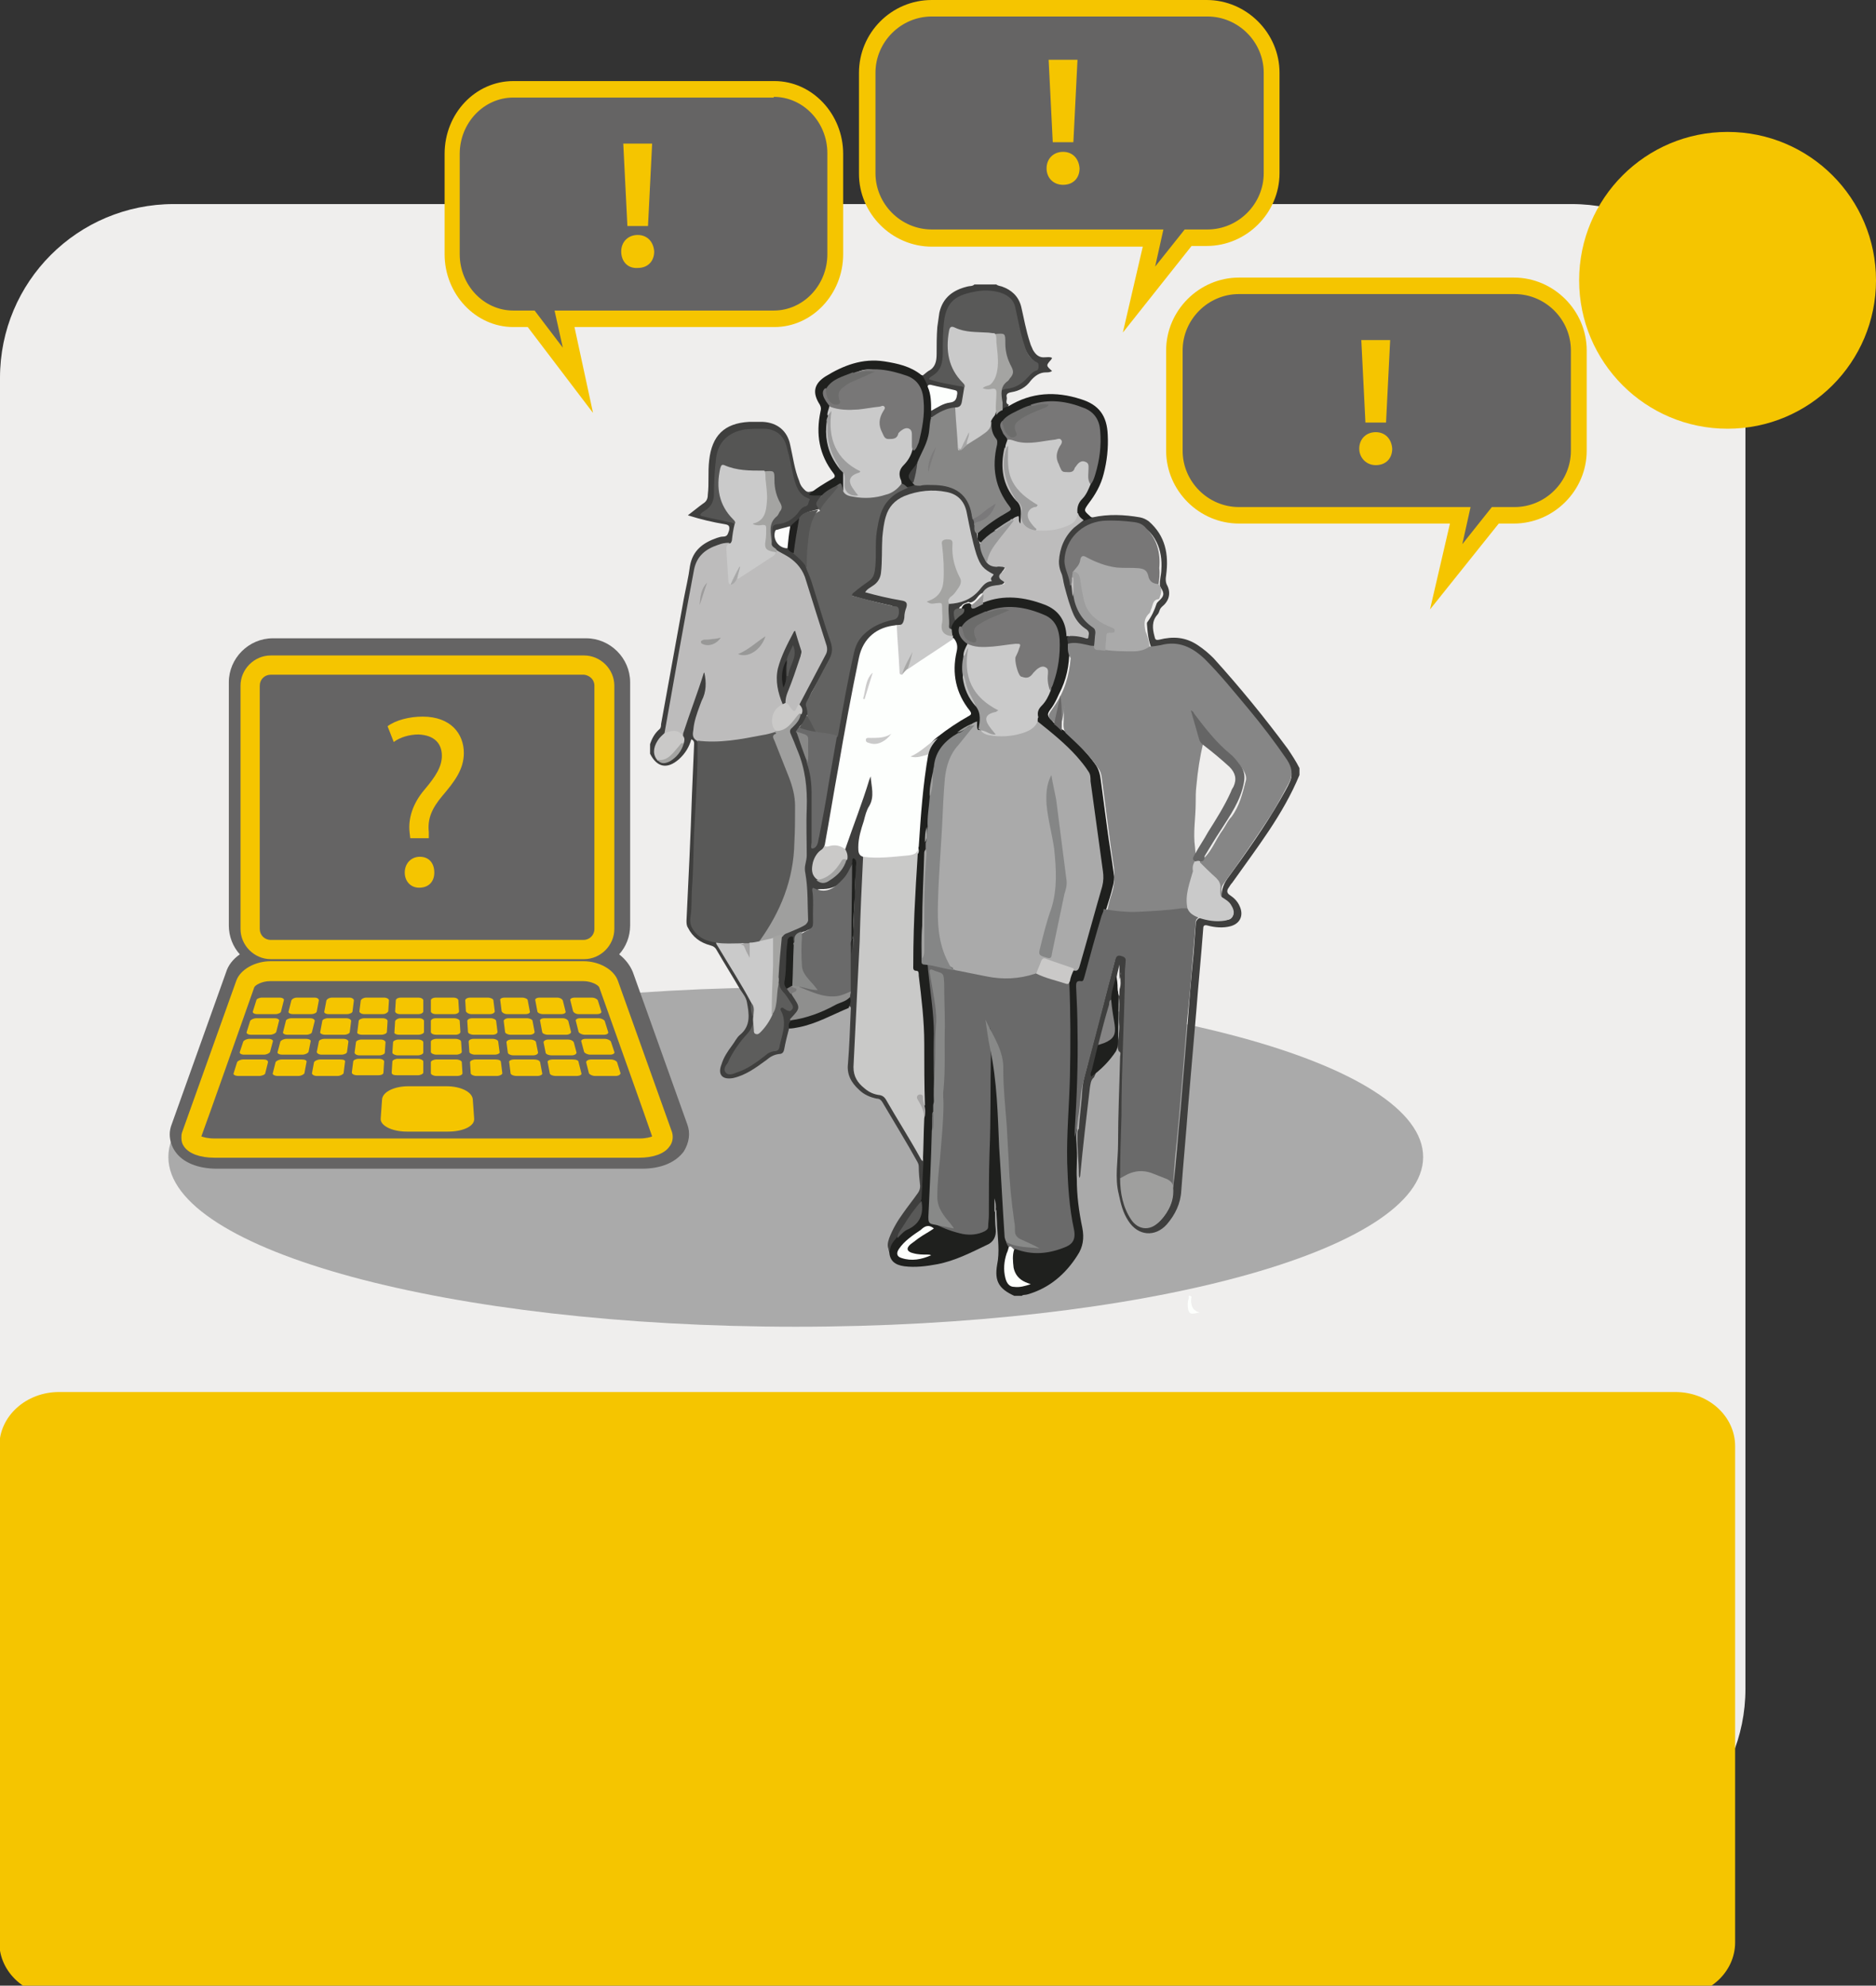 <?xml version="1.0" encoding="utf-8"?>
<!-- Generator: Adobe Illustrator 20.1.0, SVG Export Plug-In . SVG Version: 6.00 Build 0)  -->
<svg version="1.1" id="Ebene_1" xmlns="http://www.w3.org/2000/svg" xmlns:xlink="http://www.w3.org/1999/xlink" x="0px" y="0px"
	 viewBox="0 0 273 289" style="enable-background:new 0 0 273 289;" xml:space="preserve">
<rect x="0" y="0" width="273" height="289" fill="#333333" stroke="none"/>
<style type="text/css">
	.st0{fill:#EFEEED;}
	.st1{fill:#F5C500;}
	.st2{fill:#AAAAAA;}
	.st3{fill:#656464;}
	.st4{fill-rule:evenodd;clip-rule:evenodd;fill:#656464;}
	.st5{fill-rule:evenodd;clip-rule:evenodd;fill:#1F201E;}
	.st6{fill-rule:evenodd;clip-rule:evenodd;fill:#3F3F3E;}
	.st7{fill-rule:evenodd;clip-rule:evenodd;fill:#969695;}
	.st8{fill-rule:evenodd;clip-rule:evenodd;fill:#868686;}
	.st9{fill-rule:evenodd;clip-rule:evenodd;fill:#AAAAAA;}
	.st10{fill-rule:evenodd;clip-rule:evenodd;fill:#6A6A6A;}
	.st11{fill-rule:evenodd;clip-rule:evenodd;fill:#FDFFFD;}
	.st12{fill-rule:evenodd;clip-rule:evenodd;fill:#C9C9C8;}
	.st13{fill-rule:evenodd;clip-rule:evenodd;fill:#CACACA;}
	.st14{fill-rule:evenodd;clip-rule:evenodd;fill:#BDBCBC;}
	.st15{fill-rule:evenodd;clip-rule:evenodd;fill:#787777;}
	.st16{fill-rule:evenodd;clip-rule:evenodd;fill:#858686;}
	.st17{fill-rule:evenodd;clip-rule:evenodd;fill:#888988;}
	.st18{fill-rule:evenodd;clip-rule:evenodd;fill:#A4A4A2;}
	.st19{fill-rule:evenodd;clip-rule:evenodd;fill:#9D9D9D;}
	.st20{fill-rule:evenodd;clip-rule:evenodd;fill:#CAC9C8;}
	.st21{fill-rule:evenodd;clip-rule:evenodd;fill:#6C6C6B;}
	.st22{fill-rule:evenodd;clip-rule:evenodd;fill:#595958;}
	.st23{fill-rule:evenodd;clip-rule:evenodd;fill:#A5A5A4;}
	.st24{fill-rule:evenodd;clip-rule:evenodd;fill:#676666;}
	.st25{fill-rule:evenodd;clip-rule:evenodd;fill:#979696;}
	.st26{fill-rule:evenodd;clip-rule:evenodd;fill:#61615F;}
	.st27{fill-rule:evenodd;clip-rule:evenodd;fill:#A6A5A5;}
	.st28{fill-rule:evenodd;clip-rule:evenodd;fill:#C0C0BF;}
	.st29{fill-rule:evenodd;clip-rule:evenodd;fill:#9F9F9E;}
	.st30{fill-rule:evenodd;clip-rule:evenodd;fill:#9A9B99;}
	.st31{fill-rule:evenodd;clip-rule:evenodd;fill:#A7A7A6;}
	.st32{fill-rule:evenodd;clip-rule:evenodd;fill:#626261;}
	.st33{fill-rule:evenodd;clip-rule:evenodd;fill:#878786;}
	.st34{fill-rule:evenodd;clip-rule:evenodd;fill:#555554;}
	.st35{fill-rule:evenodd;clip-rule:evenodd;fill:#5D5D5C;}
	.st36{fill-rule:evenodd;clip-rule:evenodd;fill:#8F8F8E;}
	.st37{fill-rule:evenodd;clip-rule:evenodd;fill:#989898;}
	.st38{fill-rule:evenodd;clip-rule:evenodd;fill:#FDFDFC;}
	.st39{fill-rule:evenodd;clip-rule:evenodd;fill:#20201F;}
	.st40{fill-rule:evenodd;clip-rule:evenodd;fill:#888887;}
	.st41{fill-rule:evenodd;clip-rule:evenodd;fill:#A3A3A2;}
	.st42{fill-rule:evenodd;clip-rule:evenodd;fill:#7A797A;}
	.st43{fill-rule:evenodd;clip-rule:evenodd;fill:#7B7A7A;}
	.st44{fill-rule:evenodd;clip-rule:evenodd;fill:#858484;}
	.st45{fill-rule:evenodd;clip-rule:evenodd;fill:#EEEDED;}
	.st46{fill-rule:evenodd;clip-rule:evenodd;fill:#C0BEBE;}
	.st47{fill-rule:evenodd;clip-rule:evenodd;fill:#A8A8A8;}
	.st48{fill-rule:evenodd;clip-rule:evenodd;fill:#414140;}
	.st49{fill-rule:evenodd;clip-rule:evenodd;fill:#C0C1C1;}
	.st50{fill-rule:evenodd;clip-rule:evenodd;fill:#656565;}
	.st51{fill-rule:evenodd;clip-rule:evenodd;fill:#CCCBCB;}
	.st52{fill-rule:evenodd;clip-rule:evenodd;fill:#989897;}
	.st53{fill-rule:evenodd;clip-rule:evenodd;fill:#9D9C9C;}
	.st54{fill-rule:evenodd;clip-rule:evenodd;fill:#A6A6A6;}
	.st55{fill-rule:evenodd;clip-rule:evenodd;fill:#7C7B7B;}
	.st56{fill-rule:evenodd;clip-rule:evenodd;fill:#575756;}
</style>
<g>
	<g>
		<path class="st0" d="M254,245.8c0,14-11.3,25.3-25.3,25.3H25.3c-14,0-25.3-11.3-25.3-25.3V55c0-14,11.3-25.3,25.3-25.3h203.4
			c14,0,25.3,11.3,25.3,25.3V245.8z"/>
		<circle class="st1" cx="251.4" cy="40.8" r="21.6"/>
	</g>
	<path class="st2" d="M207.1,168.4c0,13.6-40.9,24.7-91.3,24.7c-50.4,0-91.3-11.1-91.3-24.7c0-13.6,40.9-24.7,91.3-24.7
		C166.3,143.7,207.1,154.8,207.1,168.4"/>
	<path class="st3" d="M100,163.6l-7.9-22.1c-0.4-1-1.1-1.9-2-2.6c1-1.1,1.6-2.6,1.6-4.2V99.3c0-3.5-2.9-6.4-6.4-6.4H39.7
		c-3.5,0-6.4,2.9-6.4,6.4v35.4c0,1.6,0.6,3.1,1.6,4.2c-1,0.7-1.7,1.6-2,2.6L25,163.6c-0.2,0.5-0.3,1-0.3,1.5c0,0.9,0.3,1.8,0.8,2.5
		c1.1,1.6,3.3,2.5,6.1,2.5h61.8c2.8,0,4.9-0.9,6.1-2.5C100.3,166.3,100.5,164.9,100,163.6"/>
	<path class="st1" d="M58.1,150.6h2.8c0.4,0,0.8-0.2,0.8-0.4l0-1.6c0-0.2-0.3-0.4-0.7-0.4h-2.7c-0.4,0-0.7,0.2-0.8,0.4l-0.1,1.6
		C57.3,150.4,57.6,150.6,58.1,150.6 M63.4,148.2c-0.4,0-0.7,0.2-0.7,0.4l0,1.6c0,0.2,0.3,0.4,0.8,0.4h2.8c0.4,0,0.7-0.2,0.7-0.4
		l-0.1-1.6c0-0.2-0.4-0.4-0.8-0.4H63.4z M58.2,147.6h2.7c0.4,0,0.7-0.2,0.7-0.4l0-1.6c0-0.2-0.3-0.4-0.7-0.4h-2.6
		c-0.4,0-0.7,0.2-0.7,0.4l-0.1,1.6C57.5,147.4,57.8,147.6,58.2,147.6 M63.4,147.6h2.7c0.4,0,0.7-0.2,0.7-0.4l-0.1-1.6
		c0-0.2-0.3-0.4-0.7-0.4h-2.6c-0.4,0-0.7,0.2-0.7,0.4l0,1.6C62.7,147.4,63,147.6,63.4,147.6 M57.8,156.5h3c0.4,0,0.8-0.2,0.8-0.4
		l0-1.6c0-0.2-0.4-0.4-0.8-0.4h-2.9c-0.4,0-0.8,0.2-0.8,0.4l-0.1,1.6C57,156.4,57.3,156.5,57.8,156.5 M57.9,153.6h2.9
		c0.4,0,0.8-0.2,0.8-0.4l0-1.5c0-0.2-0.3-0.4-0.8-0.4H58c-0.4,0-0.8,0.2-0.8,0.4l-0.1,1.5C57.1,153.4,57.5,153.6,57.9,153.6
		 M53,147.6h2.7c0.4,0,0.7-0.2,0.8-0.4l0.1-1.6c0-0.2-0.3-0.4-0.7-0.4h-2.6c-0.4,0-0.7,0.2-0.8,0.4l-0.2,1.6
		C52.3,147.4,52.6,147.6,53,147.6 M47.8,147.6h2.7c0.4,0,0.8-0.2,0.8-0.4l0.2-1.6c0-0.2-0.3-0.4-0.6-0.4h-2.6
		c-0.4,0-0.7,0.2-0.8,0.4l-0.3,1.6C47.1,147.4,47.4,147.6,47.8,147.6 M86.2,145.2h-2.6c-0.4,0-0.7,0.2-0.6,0.4l0.4,1.6
		c0.1,0.2,0.4,0.4,0.8,0.4h2.7c0.4,0,0.7-0.2,0.6-0.4l-0.5-1.6C86.9,145.4,86.5,145.2,86.2,145.2 M52.7,150.6h2.8
		c0.4,0,0.8-0.2,0.8-0.4l0.1-1.6c0-0.2-0.3-0.4-0.7-0.4h-2.7c-0.4,0-0.8,0.2-0.8,0.4l-0.2,1.6C51.9,150.4,52.2,150.6,52.7,150.6
		 M68.9,151.2c-0.4,0-0.7,0.2-0.7,0.4l0.1,1.5c0,0.2,0.4,0.4,0.8,0.4H72c0.4,0,0.8-0.2,0.7-0.4l-0.2-1.5c0-0.2-0.4-0.4-0.8-0.4H68.9
		z M63.5,151.2c-0.4,0-0.8,0.2-0.8,0.4l0,1.5c0,0.2,0.4,0.4,0.8,0.4h2.9c0.4,0,0.8-0.2,0.8-0.4l-0.1-1.5c0-0.2-0.4-0.4-0.8-0.4H63.5
		z M79,147.6h2.7c0.4,0,0.7-0.2,0.6-0.4l-0.4-1.6c-0.1-0.2-0.4-0.4-0.8-0.4h-2.6c-0.4,0-0.7,0.2-0.6,0.4l0.3,1.6
		C78.2,147.4,78.6,147.6,79,147.6 M73.8,147.6h2.7c0.4,0,0.7-0.2,0.6-0.4l-0.3-1.6c0-0.2-0.4-0.4-0.8-0.4h-2.6
		c-0.4,0-0.7,0.2-0.6,0.4l0.2,1.6C73.1,147.4,73.4,147.6,73.8,147.6 M97.8,164.8l-7.9-22.1c-0.6-1.6-2.7-2.8-5-2.8H39.4
		c-2.3,0-4.4,1.2-5,2.8l-7.9,22.1c-0.1,0.3-0.1,0.5-0.1,0.8c0,0.5,0.1,0.9,0.4,1.3c0.7,1,2.3,1.6,4.4,1.6h61.8
		c2.1,0,3.7-0.6,4.4-1.6C97.9,166.3,98,165.5,97.8,164.8 M93.1,165.7H31.2c-1,0-1.6-0.2-1.9-0.3c0.3-0.7,7.7-21.7,7.7-21.7
		c0.1-0.3,1.1-0.9,2.3-0.9h45.6c1.2,0,2.2,0.6,2.3,0.9c0,0,7.5,21,7.7,21.7C94.7,165.5,94,165.7,93.1,165.7 M35,99.8v35.4
		c0,2.4,2,4.4,4.4,4.4h45.6c2.4,0,4.4-2,4.4-4.4V99.8c0-2.4-2-4.4-4.4-4.4H39.4C37,95.4,35,97.4,35,99.8 M86.5,99.8v35.4
		c0,0.9-0.7,1.6-1.6,1.6H39.4c-0.9,0-1.6-0.7-1.6-1.6V99.8c0-0.9,0.7-1.6,1.6-1.6h45.6C85.8,98.3,86.5,98.9,86.5,99.8 M63.5,154.2
		c-0.4,0-0.8,0.2-0.8,0.4l0,1.6c0,0.2,0.4,0.4,0.8,0.4h3c0.5,0,0.8-0.2,0.8-0.4l-0.1-1.6c0-0.2-0.4-0.4-0.8-0.4H63.5z M68.6,147.6
		h2.7c0.4,0,0.7-0.2,0.7-0.4l-0.2-1.6c0-0.2-0.4-0.4-0.8-0.4h-2.6c-0.4,0-0.7,0.2-0.7,0.4l0.1,1.6C67.9,147.4,68.2,147.6,68.6,147.6
		 M68.7,148.2c-0.4,0-0.7,0.2-0.7,0.4l0.1,1.6c0,0.2,0.4,0.4,0.8,0.4h2.8c0.4,0,0.7-0.2,0.7-0.4l-0.2-1.6c0-0.2-0.4-0.4-0.8-0.4
		H68.7z M42.6,147.6h2.7c0.4,0,0.8-0.2,0.8-0.4l0.3-1.6c0-0.2-0.2-0.4-0.6-0.4h-2.6c-0.4,0-0.7,0.2-0.8,0.4l-0.4,1.6
		C41.9,147.4,42.2,147.6,42.6,147.6 M52.3,153.6h2.9c0.4,0,0.8-0.2,0.8-0.4l0.1-1.5c0-0.2-0.3-0.4-0.7-0.4h-2.8
		c-0.4,0-0.8,0.2-0.8,0.4l-0.2,1.5C51.6,153.4,51.9,153.6,52.3,153.6 M77.6,153.6c0.4,0,0.7-0.2,0.7-0.4l-0.3-1.5
		c0-0.2-0.4-0.4-0.8-0.4h-2.8c-0.4,0-0.7,0.2-0.7,0.4l0.2,1.5c0,0.2,0.4,0.4,0.8,0.4H77.6z M82.4,150.6c0.4,0,0.7-0.2,0.7-0.4
		l-0.4-1.6c-0.1-0.2-0.4-0.4-0.8-0.4h-2.7c-0.4,0-0.7,0.2-0.6,0.4l0.3,1.6c0,0.2,0.4,0.4,0.8,0.4H82.4z M77.7,154.2h-2.9
		c-0.4,0-0.8,0.2-0.7,0.4l0.2,1.6c0,0.2,0.4,0.4,0.9,0.4h3c0.4,0,0.8-0.2,0.7-0.4l-0.3-1.6C78.5,154.3,78.1,154.2,77.7,154.2
		 M72.1,154.2h-2.9c-0.4,0-0.8,0.2-0.8,0.4l0.1,1.6c0,0.2,0.4,0.4,0.8,0.4h3c0.4,0,0.8-0.2,0.8-0.4l-0.2-1.6
		C72.9,154.3,72.5,154.2,72.1,154.2 M77.1,150.6c0.4,0,0.7-0.2,0.7-0.4l-0.3-1.6c0-0.2-0.4-0.4-0.8-0.4h-2.7c-0.4,0-0.7,0.2-0.7,0.4
		l0.2,1.6c0,0.2,0.4,0.4,0.8,0.4H77.1z M83.2,153.6c0.4,0,0.7-0.2,0.7-0.4l-0.4-1.5c-0.1-0.2-0.4-0.4-0.9-0.4h-2.8
		c-0.4,0-0.7,0.2-0.7,0.4l0.3,1.5c0,0.2,0.4,0.4,0.9,0.4H83.2z M85.2,151.2c-0.4,0-0.7,0.2-0.6,0.4l0.4,1.5c0.1,0.2,0.5,0.4,0.9,0.4
		h2.9c0.4,0,0.7-0.2,0.6-0.4l-0.5-1.5c-0.1-0.2-0.5-0.4-0.9-0.4H85.2z M65,158.1h-5.6c-2,0-3.7,0.8-3.8,1.9l-0.2,2.8
		c-0.1,1,1.6,1.9,3.8,1.9h6c2.2,0,3.9-0.8,3.8-1.9l-0.2-2.8C68.7,158.9,67,158.1,65,158.1 M84.4,148.2c-0.4,0-0.7,0.2-0.6,0.4
		l0.4,1.6c0.1,0.2,0.5,0.4,0.9,0.4h2.8c0.4,0,0.7-0.2,0.6-0.4l-0.5-1.6c-0.1-0.2-0.5-0.4-0.9-0.4H84.4z M86,154.2
		c-0.4,0-0.7,0.2-0.7,0.4l0.4,1.6c0.1,0.2,0.5,0.4,0.9,0.4h3c0.4,0,0.7-0.2,0.7-0.4l-0.5-1.6c-0.1-0.2-0.5-0.4-0.9-0.4H86z
		 M83.3,154.2h-2.9c-0.4,0-0.8,0.2-0.7,0.4l0.3,1.6c0,0.2,0.4,0.4,0.9,0.4h3c0.5,0,0.8-0.2,0.7-0.4l-0.4-1.6
		C84.2,154.3,83.8,154.2,83.3,154.2 M37.4,147.6h2.7c0.4,0,0.8-0.2,0.8-0.4l0.4-1.6c0.1-0.2-0.2-0.4-0.6-0.4h-2.6
		c-0.4,0-0.8,0.2-0.8,0.4l-0.5,1.6C36.7,147.4,37,147.6,37.4,147.6 M39.1,151.2h-2.8c-0.4,0-0.8,0.2-0.9,0.4l-0.5,1.5
		c-0.1,0.2,0.2,0.4,0.6,0.4h2.9c0.4,0,0.8-0.2,0.9-0.4l0.4-1.5C39.8,151.4,39.5,151.2,39.1,151.2 M44.5,151.2h-2.8
		c-0.4,0-0.8,0.2-0.9,0.4l-0.4,1.5c-0.1,0.2,0.2,0.4,0.7,0.4H44c0.4,0,0.8-0.2,0.9-0.4l0.3-1.5C45.3,151.4,45,151.2,44.5,151.2
		 M43.9,154.2H41c-0.4,0-0.8,0.2-0.9,0.4l-0.4,1.6c-0.1,0.2,0.3,0.4,0.7,0.4h3c0.4,0,0.8-0.2,0.9-0.4l0.3-1.6
		C44.7,154.3,44.3,154.2,43.9,154.2 M36.5,150.6h2.8c0.4,0,0.8-0.2,0.9-0.4l0.4-1.6c0.1-0.2-0.2-0.4-0.6-0.4h-2.7
		c-0.4,0-0.8,0.2-0.9,0.4l-0.5,1.6C35.8,150.4,36.1,150.6,36.5,150.6 M55.8,156.1l0.1-1.6c0-0.2-0.3-0.4-0.8-0.4h-2.9
		c-0.4,0-0.8,0.2-0.8,0.4l-0.2,1.6c0,0.2,0.3,0.4,0.8,0.4h3C55.4,156.5,55.8,156.4,55.8,156.1 M38.3,154.2h-2.9
		c-0.4,0-0.8,0.2-0.9,0.4l-0.5,1.6c-0.1,0.2,0.2,0.4,0.7,0.4h3c0.4,0,0.9-0.2,0.9-0.4l0.4-1.6C39,154.3,38.7,154.2,38.3,154.2
		 M49.5,154.2h-2.9c-0.4,0-0.8,0.2-0.9,0.4l-0.3,1.6c0,0.2,0.3,0.4,0.7,0.4h3c0.4,0,0.8-0.2,0.9-0.4l0.2-1.6
		C50.3,154.3,50,154.2,49.5,154.2 M50,151.2h-2.8c-0.4,0-0.8,0.2-0.8,0.4l-0.3,1.5c0,0.2,0.3,0.4,0.7,0.4h2.9c0.4,0,0.8-0.2,0.8-0.4
		l0.2-1.5C50.7,151.4,50.4,151.2,50,151.2 M45.8,148.6c0-0.2-0.2-0.4-0.7-0.4h-2.7c-0.4,0-0.8,0.2-0.8,0.4l-0.4,1.6
		c-0.1,0.2,0.2,0.4,0.6,0.4h2.8c0.4,0,0.8-0.2,0.8-0.4L45.8,148.6z M50.4,148.2h-2.7c-0.4,0-0.8,0.2-0.8,0.4l-0.3,1.6
		c-0.1,0.2,0.3,0.4,0.7,0.4h2.8c0.4,0,0.8-0.2,0.8-0.4l0.2-1.6C51.1,148.4,50.8,148.2,50.4,148.2"/>
	<path class="st4" d="M175.6,1.2h-40c-5.2,0-9.4,4.2-9.4,9.4v14.6c0,5.2,4.2,9.4,9.4,9.4h32.2l-2.1,8.9l7.2-8.9h2.7
		c5.2,0,9.4-4.2,9.4-9.4V10.6C185,5.4,180.8,1.2,175.6,1.2"/>
	<path class="st1" d="M163.4,48.4l2.9-12.5h-30.7c-5.8,0-10.6-4.8-10.6-10.6V10.6C125,4.8,129.7,0,135.6,0h40
		c5.8,0,10.6,4.8,10.6,10.6v14.6c0,5.8-4.8,10.6-10.6,10.6h-2.2L163.4,48.4z M135.6,2.4c-4.5,0-8.2,3.7-8.2,8.2v14.6
		c0,4.5,3.7,8.2,8.2,8.2h33.7l-1.2,5.4l4.3-5.4h3.3c4.5,0,8.2-3.7,8.2-8.2V10.6c0-4.5-3.7-8.2-8.2-8.2H135.6z"/>
	<path class="st4" d="M74.7,13h37.9c4.9,0,8.9,4.2,8.9,9.4V37c0,5.2-4,9.4-8.9,9.4H82.1l2,8.9l-6.8-8.9h-2.6c-4.9,0-8.9-4.2-8.9-9.4
		V22.4C65.8,17.2,69.8,13,74.7,13"/>
	<path class="st1" d="M86.3,60.1l-2.7-12.5h29.1c5.5,0,10-4.8,10-10.6V22.4c0-5.8-4.5-10.6-10-10.6H74.7c-5.5,0-10,4.7-10,10.6V37
		c0,5.8,4.5,10.6,10,10.6h2.1L86.3,60.1z M112.6,14.1c4.3,0,7.8,3.7,7.8,8.2V37c0,4.5-3.5,8.2-7.8,8.2H80.7l1.2,5.4l-4.1-5.4h-3.1
		c-4.3,0-7.8-3.7-7.8-8.2V22.4c0-4.5,3.5-8.2,7.8-8.2H112.6z"/>
	<path class="st4" d="M220.3,41.6h-40c-5.2,0-9.4,4.2-9.4,9.4v14.6c0,5.2,4.2,9.4,9.4,9.4h32.2l-2.1,9l7.2-9h2.7
		c5.2,0,9.4-4.2,9.4-9.4V51C229.7,45.8,225.5,41.6,220.3,41.6"/>
	<path class="st1" d="M208.1,88.7l2.9-12.5h-30.7c-5.8,0-10.6-4.8-10.6-10.6V51c0-5.8,4.8-10.6,10.6-10.6h40
		c5.8,0,10.6,4.8,10.6,10.6v14.6c0,5.8-4.8,10.6-10.6,10.6h-2.2L208.1,88.7z M180.3,42.8c-4.5,0-8.2,3.7-8.2,8.2v14.6
		c0,4.5,3.7,8.2,8.2,8.2h33.7l-1.2,5.4l4.3-5.4h3.3c4.5,0,8.2-3.7,8.2-8.2V51c0-4.5-3.7-8.2-8.2-8.2H180.3z"/>
	<path class="st1" d="M90.4,36.6c0-1.4,1-2.4,2.4-2.4c1.4,0,2.3,1,2.4,2.4c0,1.4-0.9,2.4-2.4,2.4C91.3,39.1,90.4,38,90.4,36.6
		 M91.3,32.9l-0.6-12h4.2l-0.6,12H91.3z"/>
	<path class="st1" d="M152.3,24.5c0-1.4,1-2.4,2.4-2.4c1.4,0,2.3,1,2.4,2.4c0,1.4-0.9,2.4-2.4,2.4C153.3,26.9,152.3,25.9,152.3,24.5
		 M153.2,20.7l-0.6-12h4.2l-0.6,12H153.2z"/>
	<path class="st1" d="M197.8,65.3c0-1.4,1-2.4,2.4-2.4c1.4,0,2.3,1,2.4,2.4c0,1.4-0.9,2.4-2.4,2.4C198.8,67.7,197.8,66.6,197.8,65.3
		 M198.7,61.5l-0.6-12h4.2l-0.6,12H198.7z"/>
	<path class="st5" d="M156.7,171.6c0,2.4,0.3,4.7,0.8,7.1c0.3,1.5,0.1,2.8-0.7,4c-1.7,2.7-4.1,4.8-7.3,5.7c-0.3,0.1-0.6,0-0.8,0.2
		h-1.1c-2.2-1-2.9-2.1-2.5-4.5c0.4-1.9,0.1-3.8,0-5.7c0-0.7-0.1-1.5-0.1-2.2c-0.2-0.3-0.1-0.7-0.1-1c0,0.4,0,0.8-0.1,1.2
		c0,0.8,0,1.7,0.1,2.5c0.1,1-0.3,1.9-1.3,2.3c-2.3,1.1-4.6,2.3-7.2,2.8c-1.6,0.3-3.2,0.5-4.8,0.3c-1.4-0.2-2.1-0.8-2.2-2.1
		c-0.3-1,0.3-1.7,0.9-2.4c0.4-0.1,0.7-0.3,0.9-0.7c0.4-0.5,0.9-0.9,1.5-1.3c1.2-0.7,1.2-1.9,1.1-3c0-0.2,0-0.3,0-0.5
		c0.6-1.4,0.2-3,0.3-4.4c0-0.4,0-0.8,0-1.2c0.3-0.6,0-1.2,0-1.8c0.2-1.4,0.1-2.9,0.1-4.3c0-0.4,0-0.7,0.2-1.1
		c0.1-0.3,0.1-0.6-0.1-0.8c0.2-1.6,0.1-3.2,0-4.8c-0.2-4.2,0.1-8.5-0.7-12.7c-0.1-0.7-0.1-1.4-0.8-1.9c-0.2-0.2-0.2-0.5-0.2-0.7
		c-0.1-2.8,0.1-5.5,0.2-8.3c0.1-1.3,0.1-2.6,0.2-3.9c0.1-1.7,0.3-3.4,0.2-5.1c0.3-2,0.3-3.9,0.5-5.9c0.3-2.5,0.4-5.1,1-7.6
		c0-0.6,0.2-1.1,0.6-1.5c0.4-0.4,0.4-0.9,0.8-1.3c1.3-1,2.7-2,4.1-2.8c0.5-0.3,0.4-0.7,0.1-1.1c-1.3-1.9-1.9-4.1-1.9-6.4
		c0-0.5,0.1-1.1,0.2-1.6c0.2-0.7,0.1-1.4-0.3-2.1c-0.1-0.1-0.2-0.3-0.2-0.5c0-0.3-0.1-0.6-0.1-0.9c0.1-0.5,0.1-1.1,0.6-1.5
		c0.5-0.5,1.1-1,1.4-1.7c0.2-0.5,0.7-0.6,1.1-0.6c0.3,0.3,0.6,0.4,1,0.1c0.3-0.2,0.6-0.3,1-0.3c0.8-0.5,1.7-0.7,2.6-0.7
		c2.3-0.1,4.5,0.1,6.7,1.1c2,0.9,3.2,2.7,3.1,4.8c0,0.3,0.1,0.6,0.1,0.9c0.1,2.3-0.2,4.5-1.1,6.5c-0.5,1-0.9,2.1-1.6,3
		c-0.6,0.8-0.5,1,0.2,1.7c0.1,0.1,0.2,0.3,0.4,0.4c0.5,0.2,0.8,0.8,1.3,1c1.6,1.5,3.2,3,4.5,4.8c0.6,0.8,0.8,1.6,0.9,2.5
		c0.3,2.3,0.6,4.6,0.9,6.8c0.3,2.3,0.7,4.6,1,6.9c0.1,0.5,0,1-0.1,1.5c-0.3,1.3-0.7,2.5-1.1,3.8c-0.9,3.1-1.7,6.3-2.6,9.4
		c-0.1,0.5-0.3,0.9-0.8,1.1c-0.3,0.1-0.4,0.5-0.4,0.8c0,1.6,0,3.3,0.1,4.9c0.1,2.2,0.1,4.5,0,6.8c-0.1,2-0.2,3.9-0.3,5.9
		c-0.1,1-0.2,2-0.2,3c-0.2,0.9,0,1.9,0,2.8C156.8,168.7,156.6,170.1,156.7,171.6"/>
	<path class="st6" d="M139,90.3c-0.3,0.4-0.6,0.8-0.6,1.4c-0.3,0.1-0.6,0-0.7-0.3c-0.1-1.1-0.3-2.3-0.1-3.5c0,0,0.1-0.1,0.1-0.1
		c0.3-0.2,0.6-0.3,0.9-0.4c1.7-0.2,2.9-1,3.9-2.2c0.3-0.3,0.5-0.7,0.9-0.9c0.3-0.2,0.4-0.6,0.1-0.8c-1.5-1-1.9-2.6-2.3-4.1
		c-0.4-1.3-0.6-2.6-0.9-3.9c-0.1-0.3-0.1-0.6-0.2-1c-0.4-1.6-1.4-2.4-2.9-2.7c-1.8-0.3-3.6-0.2-5.3,0.4c-1.5,0.6-2.4,1.6-2.8,3.1
		c-0.3,1.1-0.4,2.2-0.4,3.3c-0.1,1.6-0.1,3.1-0.2,4.6c-0.1,0.8-0.5,1.5-1.1,2c-0.2,0.1-0.5,0.3-0.4,0.6c0.1,0.2,0.4,0.3,0.6,0.3
		c1.2,0.3,2.4,0.5,3.6,0.7c1,0.2,1.2,0.4,1,1.4c-0.1,0.5-0.2,1-0.3,1.5c-0.2,1.2-0.2,1.2-1.4,1.3c-1.2,0.2-2.4,0.7-3.4,1.4
		c-0.8,0.6-1.3,1.3-1.5,2.2c-0.7,3-1.2,6-1.8,9c-1.1,6-2.1,12.1-3.2,18.1c-0.1,0.3-0.1,0.6-0.2,0.9c-0.1,0.6-0.4,1-0.8,1.4
		c-0.6,0.6-1,1.3-0.9,2.2c0,0.5,0.1,1,0.6,1.3c0.3,0.5,0.7,0.5,1.1,0.2c1.3-0.7,2.3-1.6,2.7-3.1c0.1-0.5-0.3-1-0.2-1.5
		c0.9-3.1,2.1-6,3.1-9.1c0.1-0.4,0.3-0.9,0.4-1.3c0.1-0.2,0.2-0.5,0.5-0.5c0.3,0,0.4,0.3,0.4,0.6c0.1,1.4,0.2,2.9-0.4,4.3
		c-0.7,1.4-1.1,3-1.4,4.6c-0.2,0.9-0.2,1.8,0.5,2.6c0.1,0.5,0.1,1,0.1,1.5c-0.2,1.2-0.1,2.4-0.2,3.6c-0.1,2.6-0.2,5.3-0.4,8
		c-0.2,3.5-0.3,7-0.5,10.6c-0.1,1.1-0.1,2.3-0.1,3.5c-0.1,1.1-0.1,2.2-0.2,3.3c-0.1,1.6,0.6,2.6,1.9,3.3c0.5,0.3,0.9,0.5,1.4,0.6
		c0.7,0.1,1.1,0.4,1.4,1c1.4,2.3,2.8,4.7,4.2,7c0.4,0.6,0.6,1.3,0.8,2c-0.1,1.9-0.2,3.9-0.3,5.8c-0.2,0.7-0.5,1.2-0.9,1.8
		c-0.9,1.2-1.8,2.4-2.6,3.7c-0.5,0.6-1.1,1.2-1.1,2.1c-0.5-0.6-0.3-1.3-0.1-1.9c0.5-1.3,1.2-2.5,2-3.6c0.7-1,1.5-2,2.2-3
		c0.2-0.3,0.3-0.6,0.3-1c-0.1-0.9-0.2-1.9-0.2-2.8c0-0.3-0.1-0.5-0.2-0.7c-1.6-2.9-3.4-5.8-5.1-8.7c-0.2-0.3-0.4-0.5-0.8-0.5
		c-1-0.2-1.9-0.6-2.6-1.3c-1.1-1-1.8-2.2-1.6-3.8c0.2-2.5,0.3-5.1,0.4-7.7c0-0.2,0.1-0.5-0.1-0.6c-0.2-0.2-0.2-0.5-0.1-0.7
		c0.2-0.3,0-0.6,0-0.9c0.1-0.3,0.1-0.6,0.1-0.9c0-2.1,0-4.2,0-6.3c0-0.4-0.1-0.8,0.3-1.1c0.2,0,0.2,0.1,0.2,0.2c0,0.4,0,0.8,0,1.2
		c0-1.1-0.1-2.2,0-3.2c0.1-2.8,0.2-5.7,0.3-8.5c0-0.2,0.1-0.4-0.1-0.5c-0.2,0.1-0.3,0.2-0.3,0.4c-1,1.9-2.3,3.3-4.7,3.2
		c-0.5,0-0.6,0.2-0.5,0.6c0,1.1-0.1,2.3,0,3.4c0.1,1-0.3,1.6-1.2,1.9c-0.3,0.1-0.5,0.3-0.8,0.3c-0.5,0.2-0.7,0.6-0.8,1.1
		c0,0.3-0.1,0.6-0.5,0.6c-0.2,0-0.2-0.3-0.4-0.4c-0.3,0.7-0.2,1.4-0.3,2.1c-0.1,1.2-0.1,2.4-0.2,3.6c0,0.2,0.1,0.5,0.2,0.7
		c0.2,0.4,0.5,0.6,0.7,1c0.3,0.3,0.5,0.7,0.7,1c0.7,1.1,0.6,1.2-0.2,2.2c-0.2,0.3-0.6,0.4-0.6,0.9c-0.2,0.3-0.2,0.7-0.6,1
		c-0.3,1.1-0.6,2.3-0.8,3.4c-0.1,0.4-0.3,0.6-0.7,0.6c-0.8,0.1-1.3,0.4-1.9,0.9c-1.5,1.1-3,2.2-4.8,2.6c-1.6,0.3-2.3-0.5-1.7-2
		c0.3-1,0.9-1.9,1.5-2.7c0.4-0.5,0.7-1.2,1.2-1.6c1.6-1.3,1.3-3.1,1-4.7c-0.1-0.7-0.6-1.3-1-1.9c-1.1-1.9-2.3-3.8-3.4-5.7
		c-0.2-0.4-0.5-0.6-0.9-0.7c-1.5-0.4-2.6-1.2-3.3-2.6c-0.2-0.3-0.2-0.7-0.2-1c0.3-6.2,0.6-12.3,0.8-18.5c0.1-2.3,0.2-4.6,0.3-7
		c0-0.3,0.1-0.7-0.4-0.9c-0.3,1.1-0.9,2.1-1.8,2.9c-1.7,1.5-3.2,1.2-4.2-0.8v-1.4c0.3-0.9,0.7-1.6,1.4-2.2c0.2-0.2,0.2-0.5,0.2-0.7
		c1.1-6.1,2.2-12.1,3.3-18.2c0.3-1.6,0.7-3.2,0.9-4.8c0.4-2.3,1.9-3.4,3.9-4.1c0.3-0.1,0.6-0.2,0.9-0.2c0.7,0,0.7-0.4,0.9-0.9
		c0.1-0.6,0-0.8-0.6-0.9c-1.8-0.3-3.5-0.7-5.4-1.3c0.8-0.6,1.5-1.2,2.2-1.7c0.5-0.3,0.7-0.7,0.7-1.3c0.2-1.7,0-3.3,0.2-5
		c0.4-3.6,2.2-5.4,5.8-5.6c0.7,0,1.4,0,2,0c2.1,0.1,3.6,1.3,4,3.4c0.4,1.7,0.6,3.5,1.3,5.2c0.1,0.4,0.3,0.8,0.6,1.1
		c0.2,0.2,0.4,0.5,0.8,0.5c0.5-0.1,1.1-0.3,1.6-0.1c0.3,0.2,0.3,0.4,0.2,0.7c-0.3,0.5-0.5,1-0.1,1.5c0.1,0.1,0,0.2-0.1,0.3
		c0,0-0.1,0.1-0.2,0.1c-0.9,0.3-2,0.3-2.6,1.3c-0.6,0.2-0.8,0.9-1.4,1.2c-0.6,0.1-1,0.4-1.6,0.5c-0.6,0.2-0.6,1-0.1,1.5
		c0.3,0.3,0.7,0.6,1.2,0.7c0.4,0.1,0.5,0.6,1,0.7c0.9,0.6,1.4,1.5,2.1,2.3c1.2,3.1,2.1,6.4,3.1,9.6c0.2,0.5,0.3,1.1,0.5,1.6
		c0.2,0.6,0.2,1.1-0.1,1.6c-1,1.9-2,3.8-3.1,5.7c-0.3,0.6-0.6,1.2-0.5,2c0.1,0.3,0,0.7,0,1c-0.4,0.7-0.5,1.4-1.2,1.9
		c-0.1,0.2-0.3,0.4-0.3,0.7c0.6,1.4,0.9,2.9,1.6,4.3c0.6,2.2,0.6,4.4,0.6,6.6c0,1.4,0,2.8,0,4.2c0,0.3-0.1,0.5,0.1,0.8
		c0.2-0.3,0.2-0.6,0.3-0.9c0.8-4.6,1.6-9.1,2.4-13.7c0-0.3,0.1-0.6,0.2-0.9c0.6-4.1,1.5-8.1,2.3-12.1c0.4-2,1.5-3.3,3.2-4.2
		c0.7-0.4,1.5-0.8,2.3-0.9c0.2,0,0.5-0.1,0.6-0.3c0.2-0.2,0.3-0.4,0.3-0.7c0-0.3-0.2-0.5-0.5-0.5c-0.4-0.1-0.9-0.2-1.3-0.3
		c-1.3-0.3-2.6-0.6-3.9-1c-0.4-0.1-0.8-0.1-0.9-0.6c-0.1-0.5,0.3-0.6,0.6-0.9c0.6-0.5,1.2-0.9,1.8-1.4c0.5-0.3,0.7-0.8,0.8-1.4
		c0.2-1.1,0.1-2.2,0.1-3.2c0-1.4,0.1-2.8,0.4-4.2c0.4-1.9,1.4-3.2,3.1-4.1c0.5-0.3,1-0.5,1.4-0.7c0.4-0.3,1-0.1,1.4-0.4
		c1.2,0,2.5-0.2,3.7,0c2.9,0.4,4.3,1.8,4.8,4.6c0,0.1,0,0.3,0.1,0.4c0.1,0.3,0.1,0.7,0.2,1c0.1,0.4,0,0.9,0.3,1.3
		c0.2,0.4-0.1,0.9,0.3,1.3c0.2,0.7,0.4,1.4,0.6,2.1c0.1,0.3,0.2,0.5,0.4,0.6c0.4,0.5,1,0.7,1.6,0.7c0.2,0,0.5,0,0.7,0.1
		c0.6,0.2,0.7,0.5,0.3,1c-0.4,0.4-0.4,0.8,0,1.2c0.4,0.4,0.2,0.7-0.3,0.9c-0.3,0.1-0.7,0.2-1,0.2c-0.7,0.1-1.3,0.4-1.7,1
		c-0.6,0.2-0.8,0.8-1.2,1.1c-0.3,0.2-0.5,0.4-0.9,0.2c-0.3,0.2-0.8,0.2-1,0.6c-0.1,0-0.1,0.1-0.2,0.1
		C139.3,88.9,139.1,89.6,139,90.3"/>
	<path class="st6" d="M155.4,93.7c0-0.3-0.1-0.6-0.1-0.9c0.4-0.4,0.8-0.5,1.4-0.4c0.2,0,0.4,0.1,0.6,0.1c0.2,0,0.5,0.2,0.7-0.2
		c0.1-0.3-0.1-0.5-0.3-0.6c-0.2-0.3-0.5-0.5-0.8-0.7c-1.1-1.2-1.4-2.8-1.9-4.3c-0.4-1.3-0.7-2.6-1-3.9c-0.4-1.6,0.1-3.2,0.9-4.6
		c0.7-1.1,1.6-2,2.7-2.7c0.4-0.3,0.9-0.3,1.4-0.2c2.3-0.5,4.6-0.4,6.9,0c0.5,0.1,0.9,0.3,1.3,0.6c2.4,2.1,2.9,4.8,2.5,7.8
		c-0.1,0.6-0.1,1.1,0.2,1.6c0.5,1.1,0.2,2.2-0.8,3c-0.1,0.1-0.2,0.2-0.3,0.4c-0.1,0.3-0.2,0.6-0.4,0.8c-0.8,0.9-0.7,2-0.4,3.1
		c0.1,0.5,0.2,0.6,0.7,0.5c2-0.5,3.8-0.4,5.6,0.8c0.9,0.6,1.6,1.2,2.3,1.9c3.8,4.2,7.4,8.6,10.8,13.2c0.6,0.9,1.2,1.8,1.7,2.8v1
		c-2.4,5.8-6.2,10.6-9.8,15.7c-0.2,0.2-0.3,0.4-0.5,0.7c-0.3,0.4-0.3,0.8,0.2,1.1c0.6,0.4,1.1,0.9,1.4,1.6c0.6,1.3,0.1,2.5-1.3,2.9
		c-1.1,0.3-2.3,0.2-3.4-0.1c-0.4-0.1-0.6,0-0.6,0.4c-0.3,4-0.7,8-1,11.9c-0.4,4.7-0.8,9.4-1.2,14c-0.3,4.1-0.7,8.2-1,12.3
		c-0.1,1.9-0.9,3.5-2.1,4.9c-1.7,1.9-4.2,1.7-5.6-0.5c-0.8-1.2-1.1-2.5-1.4-3.9c-0.6-2.4-0.1-4.9-0.1-7.3c0-4.2,0.2-8.5,0.3-12.7
		c0-0.3,0.2-0.6-0.2-0.8c-0.3-0.7-0.1-1.5,0-2.2c0-0.5,0.1-0.9,0.1-1.4c-0.2-1.4,0.1-2.9-0.1-4.3c-0.1-0.5,0.1-1,0.2-1.4
		c0.2-0.8-0.1-1.6,0.1-2.2c0,0.2-0.1,0.5-0.1,0.8c-0.5,1-0.5,2.2-0.7,3.3c-0.4,0.4-0.4,0.9-0.5,1.4c-0.3,1.5-0.7,2.9-1.1,4.4
		c-0.1,0.3-0.2,0.5-0.1,0.8c-0.3,0.8-0.5,1.7-0.7,2.6c-0.2,0.7-0.4,1.4-0.7,2c-0.5,0.4-0.5,1-0.6,1.5c-0.5,4.2-1,8.5-1.4,12.7
		c0,0.2-0.1,0.4-0.1,0.5c0-0.1-0.1-0.3-0.1-0.4c0-2.1-0.3-4.2-0.2-6.3c0-0.2,0.1-0.3,0.1-0.5c0,0,0.1,0.1,0.1,0.1
		c0.1-1.9,0.4-3.9,0.5-5.8c0.1-1.5,0.6-2.8,0.9-4.2c1.3-4.8,2.5-9.7,3.8-14.5c0-0.2,0.1-0.3,0.1-0.5c0.2-0.8,0.5-1,1.2-0.9
		c0.9,0.1,1.2,0.4,1.1,1.2c-0.2,2.4,0,4.8-0.2,7.3c0,0.1,0,0.2,0,0.4c0.1,2.7-0.1,5.4-0.2,8.1c0,3.9-0.2,7.8-0.3,11.7
		c0,1.4,0,2.7-0.2,4.1c0,1.3,0.2,2.6,0.6,3.9c0.2,0.7,0.5,1.4,0.9,2.1c1,1.5,2.5,1.6,3.7,0.3c1.2-1.3,2-2.9,1.8-4.7
		c0.5-3.8,0.7-7.6,1.1-11.4c0.3-3.7,0.6-7.3,0.9-11c0.3-4,0.6-7.9,1-11.8c0.1-1.4,0.2-2.8,0.3-4.1c0-0.4,0.1-0.8,0.6-1
		c0.2-0.2,0.5-0.1,0.7,0c1,0.3,2,0.3,3,0.3c0.5,0,0.9-0.1,1.1-0.6c0.2-0.5,0-0.9-0.3-1.3c-0.4-0.5-1-0.7-1.3-1.1
		c-0.1-1.1,0.1-2,0.8-3c2.7-3.7,5.4-7.5,7.7-11.5c0.5-0.9,1-1.7,1.4-2.6c0.4-0.9,0.3-1.6-0.2-2.4c-1.3-2-2.8-3.9-4.2-5.8
		c-2.2-2.8-4.6-5.6-6.9-8.3c-0.9-1-1.9-1.9-3.1-2.5c-0.9-0.5-1.9-0.7-3-0.5c-0.6,0.1-1.2,0.2-1.7,0.3c-0.3,0-0.7,0.1-1-0.2
		c-0.5-1.1-0.6-2.3-0.7-3.6c0-0.1,0-0.2,0.1-0.3c0.6-0.8,1-1.7,1.3-2.6c0-0.1,0.2-0.3,0.3-0.4c0.8-0.7,0.9-1.1,0.3-2
		c0-0.1-0.1-0.1-0.1-0.2c-0.1-0.8,0.2-1.6,0.2-2.4c0.1-1.4-0.1-2.8-0.7-4c-0.7-1.4-1.6-2.3-3.3-2.5c-1.8-0.2-3.5-0.1-5.2,0.2
		c-2.6,0.5-4.7,4.2-3.7,6.6c0.3,0.6,0.1,1.4,0.6,2c-0.1,0.6,0.4,1,0.4,1.5c0.2,1.8,1,3.2,2.4,4.2c0.6,0.5,0.9,1,0.7,1.7
		c-0.1,0.6,0,1.2-0.4,1.7c-0.2,0.1-0.5,0.1-0.7,0.1c-0.9-0.2-1.8-0.5-2.7-0.4C155.6,94,155.5,93.8,155.4,93.7"/>
	<path class="st6" d="M134.2,54.7c0.3-0.2,0.6-0.5,0.9-0.7c1-0.5,1.2-1.4,1.2-2.5c0-1.3,0-2.6,0.1-3.9c0.1-0.7,0.2-1.4,0.3-2.1
		c0.5-2.2,2-3.3,4.1-3.8c0.3-0.1,0.7,0,1-0.3h3.2c0.2,0.2,0.5,0.2,0.8,0.3c1.4,0.5,2.4,1.4,2.8,2.9c0.4,1.7,0.7,3.5,1.3,5.3
		c0.1,0.4,0.3,0.7,0.4,1c0.4,0.7,0.9,1.2,1.8,1.1c0.3,0,0.7-0.1,1,0.1c0,0.1-0.1,0.1-0.1,0.2c-0.8,0.9-0.8,0.9,0.1,1.7
		c-0.3,0.2-0.6,0.2-0.9,0.2c-0.9,0-1.6,0.5-2.2,1.2c-0.7,1-1.7,1.5-2.9,1.7c-0.5,0.1-0.7,0.3-0.6,0.7c0.1,0.4-0.3,0.9,0.3,1.1
		c-0.2,0.6-0.5,0.7-1.1,0.5c-0.3-0.3-0.2-0.7-0.3-1.1c-0.1-0.3,0-0.6,0-0.8c0.1-1.2,0.2-1.3,1.4-1.5c1-0.2,1.8-0.6,2.5-1.3
		c0.4-0.4,0.8-0.8,1.2-1.1c0.3-0.3,0.3-0.7,0-1c-1.1-0.9-1.5-2.1-1.8-3.3c-0.4-1.3-0.6-2.6-0.9-3.9c-0.4-1.9-1.2-2.6-3.1-2.8
		c-1.3-0.2-2.6,0-3.8,0.3c-1.7,0.5-2.7,1.6-2.9,3.4c-0.2,1.2-0.3,2.3-0.3,3.5c0,0.9,0,1.8-0.1,2.7c-0.1,0.7-0.3,1.4-1,1.8
		c-0.2,0.1-0.4,0.2-0.3,0.4c0.1,0.2,0.3,0.2,0.5,0.3c1,0.3,2,0.4,3,0.7c0.4,0.1,0.8,0.2,1,0.7c0.1,0.8-0.2,1.6-0.3,2.4
		c-0.1,0.6-0.6,0.7-1.1,0.7c-1.1,0.2-2.1,0.5-3,1.2c-0.3,0.2-0.6,0.3-0.9,0c-0.2-0.3-0.1-0.6-0.1-0.9c0.8-0.9,1.8-1.3,2.9-1.6
		c0.2-0.1,0.5-0.1,0.7-0.4c0.2-0.3,0.1-0.7-0.2-0.8c-1.2-0.3-2.4-0.7-3.6-0.7C134.4,55.9,134,55.2,134.2,54.7"/>
	<path class="st5" d="M114.8,149.7c0-0.4-0.1-0.8,0.3-1.1c0.2-0.3,0.5-0.4,0.8-0.5c2.5-0.5,4.8-1.7,7.1-2.8c0.2-0.1,0.5-0.3,0.7-0.1
		c0.2,0.5,0,1-0.2,1.5c-2.4,1-4.7,2.3-7.2,2.8C115.8,149.6,115.3,149.7,114.8,149.7"/>
	<path class="st7" d="M144.7,176.4v-2c0.2,0.6,0.3,1.1,0.2,1.7C144.9,176.2,144.8,176.3,144.7,176.4"/>
	<path class="st5" d="M145.8,59.5c0.3-0.1,0.6-0.3,1-0.4c3.3-2,6.8-2.2,10.5-1c2.6,0.8,3.8,2.4,3.9,5.2c0.1,1.9-0.1,3.8-0.6,5.7
		c-0.4,1.6-1.2,3-2.2,4.3c-0.7,1-0.7,1,0.2,1.8c0.1,0.1,0.2,0.2,0.3,0.3c-0.4,0.1-0.8,0.3-1.2,0.4c-0.7,0.1-0.9-0.4-1.2-0.9
		c-0.1-0.9,0-1.7,0.7-2.4c0.6-0.6,0.8-1.4,1.2-2c0.5-0.6,0.6-1.4,0.8-2.1c0.4-1.7,0.6-3.4,0.5-5.2c-0.1-1.7-1-2.9-2.6-3.5
		c-1.1-0.4-2.3-0.6-3.5-0.7c-0.2,0-0.4,0-0.6-0.1c-1-0.2-2-0.1-2.8,0.5c-1.2,0.2-2.3,0.8-3.4,1.4c-0.4,0.2-0.6,0.5-0.8,0.8
		c-0.6,0.5-0.1,0.9,0,1.3c0.2,0.4,0.7,0.6,0.7,1.2c0.1,0.4-0.3,0.7-0.3,1.1c-0.1,0.7-0.3,1.5-0.3,2.2c0.1,1.9,0.3,3.8,2,5.1
		c0.9,1.1,0.6,2.3,0.6,3.5c0,0.4-0.4,0.5-0.7,0.2c-0.2-0.1-0.2-0.5-0.5-0.4c-1,0.3-1.8,1.1-2.6,1.7c-0.7,0.3-1.2,0.8-1.7,1.2
		c-0.2,0.2-0.3,0.4-0.6,0.2c-0.4-0.4-0.4-0.8-0.3-1.3c-0.2-0.4,0.1-0.6,0.3-0.8c1.1-0.9,2.2-1.6,3.4-2.4c0.6-0.4,0.7-0.6,0.3-1.2
		c-1.8-2.5-2.1-5.3-1.6-8.3c0.1-0.6,0-1.1-0.2-1.6c-0.3-0.7-0.4-1.4-0.5-2.2c0.2-0.4,0.4-0.8,0.7-1.2
		C145.1,60.1,145.3,59.4,145.8,59.5"/>
	<path class="st5" d="M161.7,145.5c0-1.1,0.4-2.2,0.7-3.3c0.5,0.2,0.4,0.6,0.3,1c-0.1,0.6,0,1.2,0.1,1.8c0,2.2-0.1,4.5-0.1,6.7
		c0,0.5-0.1,0.9-0.3,1.3c-1,1.5-2.2,2.7-3.6,3.7c-0.2-0.4,0-0.7,0.1-1c0.3-1.2,0.6-2.5,0.9-3.7c0.3-0.3,0.7-0.5,1.1-0.8
		c0.9-0.5,1.2-1,1-2c-0.2-1-0.4-1.9-0.3-2.9C161.6,146.1,161.5,145.8,161.7,145.5"/>
	<path class="st5" d="M135.5,59.8c0,0.3,0,0.7,0,1c0.3,0.3,0.2,0.7,0.2,1c-0.2,1.7-0.6,3.3-1.5,4.8c-0.1,0.2-0.2,0.5-0.3,0.7
		c-0.2,0.5-0.8,0.8-1,1.4c-0.2,0.5-0.3,1,0.2,1.4c0.1,0.1,0.2,0.2,0.1,0.4c-0.4,0.3-0.8,0.3-1.3,0.4c-0.4,0-0.7-0.2-0.9-0.5
		c-0.4-0.9-0.4-1.8,0.3-2.6c0.6-0.7,1-1.5,1.4-2.4c0.3-0.3,0.4-0.8,0.5-1.2c0.6-2,0.9-4,0.7-6c-0.1-1.7-1-2.8-2.5-3.4
		c-1-0.4-2-0.6-3.1-0.7c-0.5,0-0.9-0.2-1.4-0.3c-1-0.1-1.9,0.1-2.7,0.7c-1.4,0.5-2.9,0.9-3.9,2.1c-0.5,0.3-0.4,0.7-0.2,1.1
		c0.2,0.5,0.7,0.9,0.9,1.4c0.1,0.4-0.2,0.8-0.3,1.2c0,0.3-0.3,0.6-0.2,1c0.1,0.5-0.2,0.9-0.1,1.3c0.2,0.8,0.1,1.5,0.3,2.3
		c0.3,1.2,0.9,2.1,1.8,3c0.1,0.4,0.5,0.6,0.5,1c0,0.8,0,1.6,0,2.4c-0.3,0.5-0.5,0.3-0.7,0c-0.1-0.2-0.2-0.4-0.5-0.4
		c-0.6,0.2-1,0.7-1.6,1c-0.3,0.1-0.5,0.4-0.8,0.2c-0.6,0-1.2,0.1-1.7-0.1c1-0.9,2.2-1.6,3.4-2.3c0.4-0.2,0.5-0.4,0.2-0.8
		c-2.1-2.7-2.6-5.7-1.9-9c0.1-0.4,0.1-0.6-0.1-1c-1.1-1.7-0.9-3,0.8-4.1c2.6-1.6,5.4-2.7,8.6-2.2c1.9,0.3,3.8,0.7,5.4,2
		c0,0,0.1,0,0.1,0c0.3,0.5,0.6,1.1,0.8,1.6c0.1,0,0.3,0.1,0.4,0.2C135.9,57.1,136,59,135.5,59.8"/>
	<path class="st8" d="M155.4,93.7c1-0.3,2,0,3,0.2c0.3,0.1,0.6,0.1,0.8,0.1c0.6,0,1.2,0.2,1.8,0.3c1.1,0.1,2.3,0.1,3.4,0.1
		c0.7,0,1.5-0.1,2.1-0.3c0.2-0.1,0.4-0.2,0.7,0c0.6,0,1.1-0.1,1.7-0.2c2.6-0.7,4.6,0.3,6.4,2c2.3,2.3,4.3,4.8,6.4,7.3
		c2,2.4,3.9,4.9,5.6,7.4c0.7,1.1,0.9,2.1,0.3,3.3c-0.8,1.5-1.6,3-2.5,4.5c-2.3,3.5-4.6,6.9-7.1,10.3c-0.4,0.6-0.2,1.2-0.2,1.8
		c-0.5,0-0.5-0.4-0.4-0.6c0.1-1.1-0.4-1.8-1.1-2.4c-0.5-0.4-1-0.9-1.4-1.4c-0.2-0.2-0.4-0.4-0.3-0.7c1.7-1.2,2.2-3.1,3.4-4.7
		c0.4-0.6,0.7-1.3,1.2-1.8c1.2-1.6,1.6-3.4,2.1-5.3c0.1-0.4,0-0.8-0.2-1.2c-0.4-0.8-1-1.4-1.6-2c-1.7-1.5-3.3-3.2-4.7-5
		c-0.2-0.2-0.3-0.5-0.4-0.7c0.4,0.8,0.6,1.7,0.8,2.6c0.1,0.3,0.1,0.6-0.1,0.8c-0.5,2.1-0.8,4.1-1,6.3c-0.1,0.8-0.1,1.7-0.1,2.5
		c0,2.1-0.4,4.3-0.1,6.4c0.1,0.9,0.1,1.9,0.1,2.8c0,0.3,0.2,0.5,0.3,0.8c0,0.7-0.4,1.3-0.5,2c-0.2,1-0.5,2-0.4,3.1
		c0,0.2,0,0.4-0.2,0.6c-0.6,0.3-1.3,0.3-1.9,0.4c-1.6,0.3-3.3,0.3-4.9,0.4c-1.5,0.1-3-0.1-4.5-0.3c-0.3,0-0.6-0.1-0.8-0.5
		c0.2-0.9,0.4-1.7,0.7-2.6c0.4-1.2,0.4-2.4,0.3-3.7c-0.7-4.4-1.2-8.9-1.8-13.3c-0.1-0.5-0.2-0.8-0.5-1.2c-1.3-2-3-3.5-4.7-5.1
		c-0.5-0.7-0.3-1.5-0.3-2.3c0-0.8,0.1-1.6,0.1-2.1c0,0.7-0.1,1.8-0.4,2.8c-0.1,0.3-0.1,0.6-0.5,0.5c-1.9-1.4-1.6-1.3-0.6-2.8
		c1.5-2.1,2.2-4.5,2.4-7C155.3,95,155.4,94.3,155.4,93.7"/>
	<path class="st9" d="M151,105c2,1.6,4,3.2,5.7,5.1c0.6,0.7,1.2,1.4,1.7,2.2c0.3,0.4,0.3,0.9,0.3,1.4c0.6,4.4,1.2,8.8,1.8,13.1
		c0.1,0.7,0.1,1.4-0.1,2.2c-1.1,3.8-2.1,7.5-3.2,11.3c-0.2,0.7-0.3,1.2-1.1,0.9c-0.7,0.1-1.3-0.3-2-0.5c-0.5-0.2-1-0.3-1.5-0.5
		c-0.5-0.2-0.9-0.1-1.1,0.5c-0.2,0.5-0.4,1-0.8,1.4c-2.2,0.9-4.5,0.9-6.9,0.5c-1.6-0.3-3.3-0.6-4.9-1c-0.6-0.3-1-0.8-1.4-1.4
		c-0.9-1.6-1.2-3.4-1.4-5.2c-0.3-2.2-0.1-4.3,0.1-6.5c0.1-1,0.1-2.1,0.1-3.1c0.1-3,0.4-6,0.5-9c0.1-1.7,0.2-3.4,0.5-5.1
		c0.1-0.6,0.3-1.2,0.7-1.7c0.8-1.1,1.6-2.3,2.7-3.2c0.2-0.2,0.3-0.4,0.4-0.6c0-0.1,0.1-0.2,0.1-0.3c0.3-0.2,0.6-0.4,1-0.5
		c0,0.4-0.1,0.8,0.1,1.2c0.1,0.1,0.3,0,0.4,0.1c0.5,0.4,1.1,0.5,1.7,0.6c1.6,0.1,3.1,0.1,4.6-0.6c0.5-0.2,1-0.5,1.3-0.9
		C150.6,105.1,150.8,104.9,151,105"/>
	<path class="st10" d="M139,141.2c1.5,0.3,3,0.6,4.5,0.9c2.4,0.5,4.8,0.4,7.2-0.4c0.5-0.2,0.9,0,1.3,0.1c1.2,0.3,2.4,0.9,3.6,1
		c0.2,4.6,0.2,9.2,0.1,13.9c-0.1,4.2-0.5,8.3-0.4,12.5c0.1,3.3,0.3,6.6,1,9.8c0.3,1.6-0.4,2.2-1.5,2.6c-2.3,0.9-4.6,1.1-7,0.2
		c-0.1,0-0.2,0-0.3-0.1c-0.4,0.3-0.5-0.1-0.8-0.3c-0.1-0.2-0.2-0.4-0.3-0.6c0.1-0.2,0.3-0.2,0.6-0.1c1.1,0.5,2.3,0.3,3.2,0.7
		c-0.6-0.2-1.4-0.5-2.1-0.9c-0.4-0.2-0.7-0.5-0.7-1c-0.2-1.6-0.4-3.2-0.5-4.7c-0.3-2.2-0.4-4.4-0.5-6.6c-0.1-1.9-0.2-3.8-0.3-5.7
		c-0.2-2.9-0.3-5.7-0.5-8.6c-0.1-0.8-0.4-1.4-0.7-2.1c-0.4-0.8-0.8-1.6-0.9-2.3c0.3,0.7,0.4,1.6,0.6,2.5c0,0.3,0,0.5-0.3,0.6
		c-0.2,0.3-0.1,0.6-0.1,0.9c-0.1,4.7,0,9.5-0.2,14.2c-0.1,3.1-0.1,6.1-0.1,9.2c0,0.5-0.1,1.1-0.1,1.6c0,0.4-0.2,0.5-0.5,0.7
		c-1,0.5-2.1,0.6-3.2,0.4c-1.4-0.3-2.8-0.8-4.1-1.5c0.2-0.3,0.4-0.3,0.7-0.2c0.4,0.1,0.8,0.2,1.2,0.3c0-0.3-0.2-0.4-0.4-0.6
		c-1-1-1.3-2.2-1.3-3.5c0-2.2,0.2-4.5,0.5-6.7c0.2-1.6,0.3-3.3,0.3-4.9c0-3.2,0.2-6.4,0.2-9.6c0.1-3.2-0.1-6.5,0-9.7
		c0-0.4,0-0.8-0.2-1.2c-0.2-0.2-0.4-0.4-0.7-0.3c-0.3,0.1-0.3,0.4-0.2,0.6c0.1,1.4,0.4,2.7,0.6,4c0.2,1.2,0.2,2.3,0.1,3.4
		c-0.1,0.8-0.1,1.5-0.1,2.3c0.1,2.6-0.2,5.2-0.2,7.8c0,0.3,0.1,0.8-0.5,0.9c-0.1-3.4-0.2-6.8-0.1-10.2c0-3-0.5-5.9-0.8-8.9
		c-0.1-0.5,0-0.9-0.2-1.4c0.2-0.3,0.5-0.2,0.8-0.2c1,0.2,2.1,0.3,3,0.9C138.6,141.2,138.9,141.1,139,141.2"/>
	<path class="st10" d="M160.6,132.3c1.7,0.3,3.4,0.5,5.2,0.4c2-0.1,4.1-0.2,6.1-0.5c0.3,0,0.6,0,0.8,0c0.7,0.3,1.4,0.6,1.7,1.4
		c-0.3,0.1-0.4,0.4-0.4,0.7c-0.2,2.8-0.5,5.7-0.7,8.5c-0.2,2.5-0.5,5-0.7,7.5c-0.2,2.4-0.4,4.9-0.6,7.3c-0.3,3.6-0.6,7.2-1,10.8
		c-0.1,1.3-0.2,2.7-0.3,4c0,0.2-0.1,0.5-0.1,0.7c0,0-0.1,0-0.1,0c-0.8-1.4-2.3-1.6-3.7-2.1c-1-0.3-2,0-2.9,0.5
		c-0.3,0.1-0.6,0.4-0.9,0.1c0-3.1,0.1-6.1,0.2-9.2c0-0.1,0-0.3,0-0.4c0-3.1,0.1-6.3,0.2-9.4c0.1-3.7,0.3-7.5,0.3-11.2
		c0-0.5,0.1-1,0.1-1.5c0.1-0.6-0.4-0.7-0.8-0.8c-0.5-0.1-0.6,0.3-0.7,0.6c-1.2,4.5-2.3,8.9-3.5,13.4c-0.4,1.5-0.8,3-1.2,4.5
		c-0.4,1.6-0.4,3.4-0.7,5c-0.1,1-0.2,1.9-0.5,2.9v-1c0.3-4.9,0.5-9.7,0.4-14.6c0-2.1-0.1-4.2-0.2-6.3c0-0.5,0-0.9,0.7-0.8
		c0.4,0.1,0.4-0.4,0.5-0.6c0.8-3,1.6-5.9,2.5-8.9C160.5,132.8,160.6,132.6,160.6,132.3"/>
	<path class="st11" d="M125.6,124.7c-0.7-0.2-0.7-0.8-0.7-1.4c0-1.3,0.4-2.6,0.8-3.8c0.2-0.8,0.4-1.6,0.8-2.2
		c0.8-1.4,0.3-2.8,0.2-4.3c-0.1,0.2-0.1,0.3-0.2,0.5c-1,3.3-2.3,6.6-3.4,9.8c0,0.1-0.1,0.3-0.2,0.4c-0.1,0.1-0.2,0.1-0.3,0.1
		c-0.7-0.3-1.5-0.3-2.2-0.2c-0.3,0.1-0.5-0.1-0.4-0.5c0.7-3.8,1.3-7.6,2-11.4c0.9-5.3,1.9-10.7,3-16c0.6-2.8,2.6-4.5,5.5-4.7
		c0.5,0.4,0.5,1,0.5,1.5c0,1.5,0.2,3.1,0.3,4.6c0,0.1,0,0.2,0.1,0.3c0.4,0.2,0.5-0.1,0.6-0.4c1-0.6,2-1.3,3-2c1-0.6,1.9-1.3,2.9-1.9
		c0.3-0.2,0.5-0.4,0.9-0.2c0.5,0.6,0.6,1.2,0.4,2c-0.7,3.1-0.1,6,1.9,8.5c0.3,0.4,0.3,0.6-0.1,0.8c-1.6,0.9-3.1,1.9-4.5,3
		c-0.7,0.5-1.2,1.2-1.9,1.8c-0.4,0.3-0.8,0.6-1.3,0.8c0.4-0.1,0.8-0.2,1.2-0.3c0.2-0.1,0.5-0.1,0.6,0.2c-0.8,4.5-1.1,9-1.4,13.5
		c-0.1,0.2,0,0.4,0,0.6c0,0.5-0.3,0.7-0.7,0.8c-2,0.4-4.1,0.6-6.1,0.4C126.3,125.2,125.9,125.1,125.6,124.7"/>
	<path class="st12" d="M125.6,124.7c2.2,0.3,4.4,0,6.6-0.2c0.8-0.1,1.4-0.3,1.4-1.2c-0.1,2.3-0.3,4.7-0.4,7
		c-0.2,3.4-0.3,6.8-0.3,10.2c0,0.4-0.1,0.8,0.5,0.8c0.3,0,0.3,0.4,0.3,0.7c0.4,3.3,0.8,6.6,0.8,9.9c0,3,0,6,0.1,9
		c-0.5,0.1-0.4-0.4-0.5-0.5c0.3,0.7,0.6,1.5,0.4,2.4c-0.1,2.1-0.1,4.1-0.2,6.2c-0.2-0.1-0.3-0.3-0.4-0.5c-1.6-2.9-3.4-5.7-5-8.5
		c-0.2-0.3-0.4-0.5-0.8-0.6c-0.9-0.1-1.6-0.4-2.3-1c-1-0.8-1.6-1.7-1.6-3.1c0.3-6.1,0.6-12.2,0.9-18.3
		C125.2,132.9,125.4,128.8,125.6,124.7"/>
	<path class="st13" d="M138.7,93c-2.2,1.5-4.4,2.9-6.6,4.4c-0.4-0.3-0.1-0.6,0-0.8c0.1-0.3,0.3-0.7,0.4-1c-0.3,0.9-0.6,1.8-1.2,2.6
		c-0.4,0-0.4-0.2-0.4-0.5c-0.1-2.2-0.3-4.4-0.4-6.6c0.8,0,1-0.5,1.1-1.2c0-0.5,0.1-1,0.3-1.5c0.2-0.7-0.1-0.9-0.7-1
		c-1.8-0.3-3.5-0.7-5.3-1.2c0.3-0.5,0.8-0.7,1.2-1c0.6-0.4,1-1,1.1-1.8c0.2-1.7,0.1-3.5,0.2-5.2c0.1-1,0.2-2,0.5-3
		c0.4-1.4,1.3-2.4,2.7-3c2-0.8,4.1-1,6.1-0.6c1.7,0.3,2.7,1.4,3,3.1c0.4,2,0.8,4.1,1.4,6c0.6,1.7,1,2.1,2.5,2.9
		c-0.1,0.3-0.6,0.5-0.3,0.9c0.1,0.1-0.1,0.1-0.1,0.1c-0.8,0.1-1.2,0.7-1.7,1.3c-1.2,1.4-2.7,1.9-4.4,2c-0.5-0.2-0.6-0.5-0.3-0.9
		c0.2-0.3,0.5-0.6,0.8-0.9c0.6-0.7,0.9-1.5,0.4-2.4c-0.6-1.1-0.8-2.3-0.8-3.6c0-0.3,0.1-0.9-0.4-0.9c-0.5,0-0.3,0.5-0.3,0.9
		c0.1,1.5,0.2,3,0.1,4.5c0,1.2-0.5,2.2-1.4,3c0.3,0,0.7-0.2,1,0c0.4,0.3,0.3,0.7,0.3,1c0,0.9,0.1,1.8,0.1,2.7c0,0.3,0.2,0.6,0.4,0.7
		c0.3,0.2,0.5,0.3,0.7,0.6C138.6,92.7,138.7,92.8,138.7,93"/>
	<path class="st14" d="M147.4,75.5c0.2-0.2,0.5-0.3,0.8-0.4c0.2,0.3-0.1,0.7,0.3,1.1c0-1.3,0.4-2.5-0.7-3.4c0-0.1,0-0.1,0-0.2
		c0.6,0,1.1,0.5,1.2,1.1c0.1,0.4,0,0.8,0,1.2c0,1.1,0.5,1.7,1.7,1.9c1.2,0.3,2.4,0.1,3.5-0.2c1-0.3,1.9-0.7,2.4-1.7
		c0-0.1,0.2-0.2,0.3-0.2c0.1,0.5,0.5,0.8,0.8,1c-0.5,0.4-0.9,0.7-1.4,1.1c-1.4,1.3-2.1,3-2.2,4.9c0,0.6,0.1,1.1,0.3,1.6
		c0.3,0.6,0.3,1.3,0.5,2c0.4,1.5,0.8,3,1.4,4.3c0.4,0.8,1,1.5,1.8,2c0.4,0.3,0.4,0.6,0.3,1c0,0.3-0.1,0.4-0.4,0.3
		c-0.9-0.3-1.9-0.4-2.8-0.3c-0.1-2.2-1.1-3.8-3.2-4.6c-2.9-1.1-5.9-1.5-8.9-0.3c-0.4,0-0.4-0.3-0.4-0.6c0.1-0.3,0.2-0.5,0.3-0.8
		c0.7-1.3,2.1-1,3.2-1.3c0-0.1,0-0.1,0-0.2c-0.2-0.3-0.8-0.4-0.8-0.9c0-0.4,0.5-0.6,0.7-0.9c0.3-0.3,0.2-0.4-0.2-0.5
		c-0.3,0-0.6-0.1-0.8,0c-0.7,0-1.3-0.2-1.7-0.9c-0.3-0.7-0.1-1.4,0.4-2c0.9-1.2,1.7-2.5,2.9-3.5c0.2-0.2,0.3-0.4,0.5-0.6
		C147.3,75.7,147.3,75.6,147.4,75.5"/>
	<path class="st13" d="M151,105c-0.4,1-1.3,1.4-2.2,1.7c-1.6,0.5-3.3,0.6-4.9,0.3c-0.5-0.1-0.9-0.3-1.2-0.7c0-0.4,0.2-0.3,0.5-0.3
		c0.3,0.1,0.5,0.3,0.8,0.4c-1.2-1.4-1-2.6,0.3-3.1c-3.6-2.3-4.3-5-3.7-7.9c-0.1,0.1-0.2,0.3-0.4,0.1c0-0.7,0.3-1.2,0.6-1.8
		c0.4-0.2,0.8,0.1,1.2,0.1c1.9,0.2,3.7-0.2,5.6-0.4c0.2,0,0.4-0.1,0.6-0.1c0.6,0,0.9,0.4,0.7,1c-0.1,0.3-0.2,0.6-0.3,0.9
		c-0.4,0.8-0.2,1.6,0.2,2.4c0.3,0.7,1,0.8,1.5,0.2c0.3-0.3,0.6-0.7,0.9-0.9c0.8-0.5,1.8,0,1.8,0.9c0,0.9,0.1,1.8-0.1,2.7
		c-0.3,0.8-0.7,1.6-1.3,2.2c-0.5,0.5-0.7,1-0.5,1.7C151,104.5,151,104.7,151,105"/>
	<path class="st15" d="M152.8,100.5c-0.3-0.8-0.4-1.6-0.3-2.4c0-0.4,0.1-0.8-0.4-1c-0.4-0.2-0.8,0-1.2,0.3c-0.2,0.2-0.3,0.3-0.5,0.5
		c-0.5,0.7-0.9,0.9-1.7,0.6c-0.1,0-0.1,0-0.2-0.1c-0.4-0.3-0.9-2.3-0.7-2.8c0.2-0.4,0.4-0.8,0.5-1.2c0.3-0.7,0.2-0.7-0.5-0.7
		c-1.1,0.1-2.2,0.3-3.3,0.4c-1.3,0.1-2.7,0.2-3.9-0.5c-0.9-0.7-1.3-1.6-1-2.4c0.4-0.1,0.5,0.2,0.6,0.5c0.1,0.4,0.2,0.7,0.5,1
		c0.1,0.1,0.3,0.2,0.4,0.2c0.2-0.1,0.2-0.3,0.2-0.4c-0.3-1.1,0.3-1.7,1.2-2.1c1.1-0.6,2.2-1.1,3.4-1.5c-0.7,0.2-1.3,0.3-2,0.5
		c-0.3,0.1-0.6,0.2-0.6-0.3c3-1.3,6-0.8,8.9,0.5c1.4,0.7,1.9,2,2,3.5c0.1,2.2-0.2,4.3-0.9,6.3C153.2,99.8,153,100.1,152.8,100.5"/>
	<path class="st16" d="M139,141.2c-1.5-0.1-2.9-0.7-4.4-0.8c-0.3,0-0.5-0.1-0.5-0.4c0-1.7-0.1-3.5,0.1-5.2c0.2,0.2,0.2,0.5,0.2,0.7
		c0,1,0,2,0,3c-0.1-4.9,0-9.9,0.3-14.8c0-0.3,0-0.7,0-1c0.3-0.7,0.1-1.5,0.3-2.3c-0.1-1.5,0.2-2.9,0.3-4.4c0.2-1.1,0.4-2.2,0.4-3.4
		c0.1-0.3,0.1-0.7,0.2-1c0.2-2.3,1.6-3.8,3.5-4.9c0.6-0.1,0.9-0.6,1.4-0.8c0.2-0.1,0.4-0.3,0.7-0.3c0.5-0.1,0.2,0.1,0.1,0.2
		c-0.7,0.9-1.4,1.7-2.1,2.6c-1.3,1.4-1.8,3.1-2,4.9c-0.2,2.3-0.3,4.6-0.4,6.9c-0.2,3.7-0.5,7.3-0.6,11c-0.1,3,0,6.1,1.5,8.9
		C138.2,140.5,138.4,141,139,141.2"/>
	<path class="st17" d="M135.8,160.9c0-0.2,0.1-0.4,0.1-0.6c-0.1-2.4,0.2-4.7,0.2-7.1c0-1.3,0-2.5,0.1-3.8c0.2-2.1-0.3-4.1-0.6-6.1
		c-0.1-0.6-0.2-1.1-0.3-1.7c-0.1-0.5,0.1-0.6,0.5-0.4c0.1,0,0.1,0,0.2,0.1c1.4,0.4,1.3,0.4,1.4,1.8c0,2.1,0.1,4.2,0.1,6.3
		c-0.1,3.1,0.1,6.2-0.2,9.2c-0.1,0.7,0,1.4,0,2c0,2.7-0.3,5.3-0.5,8c-0.2,1.9-0.4,3.7-0.4,5.6c0,1.7,1,2.8,2,4
		c0.1,0.2,0.3,0.3,0.4,0.6c-1-0.2-2-0.4-3-0.6c-0.7-0.1-0.7-0.5-0.7-1.1c0.2-4.2,0.4-8.3,0.5-12.5c0.1-0.7,0-1.4,0.1-2.1
		c0-0.2-0.1-0.5,0.1-0.7C135.8,161.5,135.8,161.2,135.8,160.9"/>
	<path class="st17" d="M144.1,152.7c-0.3-1.4-0.5-2.9-0.7-4.3c1.1,2.4,2.7,4.5,2.6,7.3c0,2.7,0.3,5.4,0.5,8.1
		c0.1,1.8,0.2,3.6,0.3,5.4c0.1,2.9,0.4,5.8,0.8,8.6c0.1,0.5,0.1,0.9,0.1,1.4c0,0.6,0.4,1,0.9,1.2c0.9,0.4,1.8,0.8,2.7,1.3
		c-1.6-0.2-3.3-0.1-4.8-0.9c-0.2-0.2-0.2-0.4-0.3-0.7c-0.3-4.4-0.5-8.7-0.8-13.1C145.2,162.3,145.1,157.4,144.1,152.7"/>
	<path class="st18" d="M138.6,92.6c-1.2-0.1-1.8-0.7-1.5-2c0.1-0.6,0-1.3,0-2c0-0.9,0-0.9-0.9-0.8c-0.6,0.1-0.8,0.1-1.3-0.2
		c0,0,0-0.1,0.1-0.1c1.5-0.5,2.2-1.5,2.3-3c0.1-1.7,0-3.4-0.2-5.1c-0.1-0.5-0.1-0.8,0.6-0.9c0.6,0,1,0,0.9,0.8
		c-0.1,1.7,0.3,3.3,1.1,4.8c0.4,0.8-0.2,1.4-0.6,2c-0.2,0.3-0.5,0.6-0.8,0.8c-0.3,0.3-0.4,0.6-0.2,0.9c-0.2,1.1,0.1,2.2,0,3.4
		c0,0.3,0.2,0.3,0.4,0.4C138.5,92,138.6,92.3,138.6,92.6"/>
	<path class="st19" d="M140.2,95.5c0.4-0.2,0.3-0.7,0.7-1.2c-0.8,4.2,0.6,7.2,4.4,9.1c-0.2,0.1-0.3,0.1-0.3,0.2
		c-1.6,0.3-1.9,1-0.9,2.3c0.2,0.3,0.5,0.6,0.8,1c-0.9,0.1-1.4-0.6-2.2-0.6c-0.1-0.1-0.2-0.1-0.3-0.2c0.2-1.1,0.4-2.3-0.4-3.3
		c-0.9-1.2-1.4-2.7-1.8-4.1C139.9,97.6,140,96.5,140.2,95.5"/>
	<path class="st20" d="M155.7,142.8c-0.1,0.1-0.1,0.5-0.5,0.4c-1.5-0.5-3-0.8-4.4-1.5c0.2-0.6,0.5-1.2,0.7-1.8
		c0.1-0.2,0.2-0.5,0.6-0.4c1.3,0.5,2.6,0.9,4,1.4c0.1,0,0.1,0.1,0.2,0.2C156,141.7,155.8,142.2,155.7,142.8"/>
	<path class="st21" d="M143.4,89c0.7,0.2,1.2-0.2,1.8-0.3c0.5-0.1,1-0.1,1.7,0.1c-0.5,0.2-0.9,0.4-1.4,0.6c-1,0.4-2,0.8-2.9,1.4
		c-0.9,0.5-1,0.9-0.7,1.9c0.1,0.2,0.3,0.4,0.1,0.7c-0.2,0.2-0.5,0.1-0.7,0c-0.7-0.2-1-0.7-1.1-1.3c-0.1-0.3-0.1-0.6-0.3-0.8
		C140.6,90,142.1,89.6,143.4,89"/>
	<path class="st11" d="M135.9,178.8c-0.7,0.5-1.5,0.9-2.2,1.4c-0.4,0.3-0.8,0.6-1.2,0.9c-0.7,0.6-0.5,1.1,0.4,1.3
		c0.7,0.2,1.4,0.2,2.1,0.2c0.2,0,0.3,0,0.5,0.1c-1.4,0.6-2.8,0.9-4.3,0.4c-0.7-0.2-0.8-0.7-0.4-1.3c0.4-0.6,0.9-1.1,1.4-1.5
		c0.6-0.5,1.2-0.9,1.8-1.3C134.6,178.4,135.2,178.2,135.9,178.8"/>
	<path class="st11" d="M146.8,181.5c0.4-0.3,0.5,0.3,0.8,0.3c-0.3,0.9-0.2,1.8-0.1,2.7c0.2,1,0.8,1.7,1.7,2.1
		c0.2,0.1,0.5,0.2,0.8,0.3c-0.9,0.3-1.6,0.5-2.4,0.4c-0.7,0-1.1-0.5-1.3-1.3c-0.3-1.2-0.2-2.4,0.2-3.6
		C146.7,182,146.7,181.8,146.8,181.5"/>
	<path class="st22" d="M130.6,180.2c0-0.7,0.5-1.2,0.8-1.7c0.8-1.3,1.7-2.6,2.7-3.7c0.3,1.8-0.1,3.2-1.9,4.1
		C131.6,179.1,131.1,179.7,130.6,180.2"/>
	<path class="st23" d="M134.7,123.6c0.2,0.4,0.1,0.7,0.1,1.1c-0.2,2.5-0.3,5-0.3,7.5c0,2,0,4,0,6c0,0.4,0,0.9-0.3,1.3v-4.8
		c0-3.5,0.2-7.1,0.3-10.6C134.5,123.9,134.6,123.8,134.7,123.6"/>
	<path class="st24" d="M153.4,105.4c0.2-1.1,0.5-2.2,0.7-3.3c0.1-0.3,0.1-0.5,0.2-0.9c0.3,1.8,0.2,3.5,0.2,5.2
		C154.2,106.1,153.8,105.7,153.4,105.4"/>
	<path class="st12" d="M135.1,109.8c-0.8,0.2-1.7,0.6-2.6,0.3c1.5-0.6,2.6-1.9,4-2.7C135.9,108.1,135.3,108.8,135.1,109.8"/>
	<path class="st25" d="M143.1,86.5c0.1,0.5-0.2,1,0,1.4c-0.4,0.2-0.8,0.4-1.2,0.6c-0.5,0.2-0.6,0-0.6-0.4
		C142,87.7,142.5,87,143.1,86.5"/>
	<path class="st26" d="M139,90.3c0-0.1-0.1-0.2-0.1-0.3c-0.3-1.3,0-1.6,1.4-1.4c0.1,0.4-0.1,0.7-0.4,0.9
		C139.6,89.7,139.3,90,139,90.3"/>
	<path class="st27" d="M134.5,162.7c0-0.9-0.4-1.7-0.8-2.4c-0.1-0.2-0.4-0.5-0.2-0.8c0.1-0.2,0.3-0.2,0.5-0.2
		c0.4,0.1,0.3,0.4,0.3,0.7c0.1,0.3,0.1,0.6,0.2,0.8C134.7,161.5,134.7,162.1,134.5,162.7"/>
	<path class="st28" d="M140.1,98.6c0-0.1,0-0.2,0.1-0.4c0.2,0.5,0.3,1,0.4,1.4c0.3,1.2,1,2.1,1.4,3.2
		C140.9,101.6,140.3,100.2,140.1,98.6"/>
	<path class="st29" d="M135.7,112.6c0.1,1.2,0,2.3-0.4,3.4C135.2,114.8,135.5,113.7,135.7,112.6"/>
	<path class="st30" d="M141.4,105.5c-0.7,0.4-1.3,1-2.1,1.1c0.6-0.5,1.3-0.9,2-1.2C141.4,105.5,141.4,105.5,141.4,105.5"/>
	<path class="st31" d="M134.9,120.3c-0.1,0.8,0.2,1.6-0.3,2.3C134.6,121.8,134.6,121.1,134.9,120.3"/>
	<path class="st10" d="M135.8,161.8c0,0.9,0.1,1.9-0.1,2.8C135.7,163.7,135.5,162.8,135.8,161.8"/>
	<path class="st14" d="M112.9,80c0.6,0.4,1.3,0.7,1.9,1.1c1.2,0.8,2.1,1.9,2.5,3.4c1,3.2,2,6.4,3,9.5c0.1,0.4,0.1,0.8-0.1,1.2
		c-1.3,2.5-2.6,4.9-3.9,7.4c0,0.2,0,0.4-0.1,0.6c-0.2,0.3-0.3,0.6-0.7,0.7c-0.4,0-0.5-0.2-0.7-0.5c-0.2-0.3-0.5-0.6-0.7-0.9
		c-0.2-0.4-0.2-0.8-0.1-1.3c0.6-1.7,1.2-3.5,1.9-5.2c0.4-1,0.1-1.8-0.2-2.7c-0.1-0.4-0.3-0.2-0.5,0c-1.2,2.4-2.5,4.8-1.6,7.6
		c0.2,0.5,0.2,1.1,0.4,1.6c0,0.3-0.2,0.4-0.4,0.6c-1,0.9-1.2,1.8-0.6,3c0.1,0.1,0.1,0.3,0,0.4c0,0.1,0,0.2-0.1,0.2
		c-1.4,0.7-2.9,0.8-4.3,1.1c-2,0.4-4,0.6-6,0.5c-0.5,0-0.9-0.1-1.2-0.5c-0.7-0.4-0.6-1-0.5-1.6c0.1-1.2,0.5-2.3,0.9-3.4
		c0.1-0.3,0.2-0.5,0.3-0.8c0.7-1.3,0.7-2.7,0.4-4.1c0,0-0.1,0-0.1,0.1c-0.9,2.9-2,5.7-2.9,8.5c-0.1,0.2-0.1,0.4-0.1,0.6
		c-0.8-0.2-1.7-0.4-2.6-0.3c0,0-0.1-0.1-0.1-0.1c1.4-7.9,2.8-15.9,4.3-23.8c0.4-2,1.7-3,3.5-3.6c0.5-0.2,1-0.3,1.6-0.3
		c-0.1,0.9,0,1.9,0.1,2.8c0,0.9,0.1,1.8,0.2,2.6c0.2,0.1,0.4,0.1,0.5-0.2c0-0.2,0.1-0.3,0.3-0.4c0.2,0,0.4-0.1,0.5-0.2
		c1.4-1,2.8-1.9,4.3-2.8c0.2-0.1,0.4-0.3,0.5-0.5C112.7,80.2,112.6,79.9,112.9,80"/>
	<path class="st22" d="M101.5,107.8c3.2,0.4,6.3-0.2,9.4-0.8c0.7-0.1,1.4-0.3,2-0.5c0.4,0,0.4,0.2,0.3,0.4c-0.2,0.5,0,0.9,0.2,1.4
		c0.7,1.8,1.4,3.6,2.1,5.4c0.4,1.1,0.6,2.3,0.6,3.4c0,3.4,0,6.8-0.7,10.1c-0.7,3.2-2.1,6.1-3.8,8.8c-0.3,0.4-0.6,0.8-0.9,1.2
		c-0.5,0.2-1,0.3-1.5,0.3c-0.4,0-0.9,0.1-1.3,0.2c-0.8,0-1.6,0-2.4,0c-0.5,0-0.9-0.1-1.2-0.5c-1.5-0.2-2.7-0.7-3.5-2
		c-0.4-0.6-0.4-1.3-0.3-1.9c0.2-1.4,0.1-2.7,0.2-4.1c0.2-2.6,0.2-5.3,0.3-7.9c0.2-3.5,0.4-7,0.5-10.5
		C101.5,109.9,101.5,108.8,101.5,107.8"/>
	<path class="st32" d="M121.7,70.7c0.7-0.5,0.7-0.5,0.9,0.3c0,0.2,0.1,0.4,0.2,0.5c0.7,0.3,1.4,0.5,2.1,0.6c1,0.2,1.9,0,2.9-0.2
		c1.1-0.2,2.1-0.5,2.9-1.3c0.1-0.1,0.3-0.3,0.6-0.2c0.3,0.1,0.5,0.3,0.8,0.6c-0.9,0.4-1.8,0.8-2.5,1.5c-1.4,1.3-1.7,3-2,4.8
		c-0.3,1.9,0,3.9-0.3,5.8c-0.1,0.6-0.3,1.1-0.9,1.5c-0.7,0.5-1.4,1-2.1,1.6c-0.1,0.1-0.3,0.2-0.3,0.4c0,0.2,0.3,0.2,0.4,0.2
		c1.8,0.5,3.7,1,5.5,1.4c0.3,0.1,0.8-0.1,0.9,0.5c0.1,0.9-0.2,1.4-0.8,1.5c-1.4,0.3-2.7,0.8-3.8,1.7c-1,0.8-1.6,1.7-1.9,3
		c-0.9,3.9-1.6,7.9-2.3,11.9c0,0.1-0.1,0.3-0.1,0.4c-0.1,0.1-0.3,0.2-0.5,0.2c-0.9-0.1-1.8-0.2-2.7-0.4c-0.2-0.3-0.3-0.6-0.6-0.9
		c-0.5-0.5-0.7-1.1-0.6-1.8c0-0.5,0-1-0.2-1.5c-0.1-0.3,0-0.5,0.1-0.7c1.1-2,2.1-4,3.2-6c0.5-0.9,0.6-1.6,0.3-2.6
		c-1-2.8-1.8-5.7-2.7-8.5c-0.2-0.7-0.5-1.4-0.8-2.1c-0.4-1-0.3-1.9-0.2-3c0.1-1.2,0.2-2.3,0.5-3.5c0.2-0.9,0.7-1.6,1.5-2
		c0,0,0.1,0,0.1,0c0-0.6,0.3-1.1,0.7-1.5c0.6-0.6,1-1.3,1.7-1.8C121.7,70.9,121.7,70.8,121.7,70.7"/>
	<path class="st33" d="M133.5,67.3c0.6-1.5,1.5-2.8,1.7-4.5c0.1-0.7,0.1-1.4,0.3-2c1.1-0.8,2.2-1.4,3.5-1.5c0.3,0.1,0.4,0.4,0.4,0.7
		c0.1,1.6,0.3,3.2,0.3,4.8c0.5,0.5,0.5-0.2,0.8-0.3c0.9-0.7,2-1.3,2.9-1.9c0.2-0.2,0.4-0.4,0.4-0.7c0.1-0.3,0.1-0.5,0.5-0.5
		c-0.1,0.9,0.1,1.8,0.7,2.5c0.2,0.3,0.1,0.5,0.1,0.8c-0.8,3.3-0.3,6.3,1.8,9c0.4,0.5,0.1,0.6-0.2,0.8c-1.6,0.9-3.1,1.9-4.5,3.2
		c-0.5-0.3-0.4-0.8-0.4-1.2c-0.2-0.5,0.1-0.7,0.5-0.8c0.8-0.3,1.5-0.8,1.9-1.5c-0.6,0.4-1.1,0.9-1.8,1.3c-0.3,0.2-0.6,0.4-0.9,0
		c0-0.2-0.1-0.4-0.1-0.6c-0.5-3-2.5-4.2-5.3-4.3c-0.7,0-1.5-0.1-2.2,0.1c-0.3,0-0.5,0-0.8-0.1c-0.1-0.1-0.2-0.2-0.3-0.3
		c-0.2-0.6-0.2-1.2,0.1-1.8C133.3,68.1,133.4,67.7,133.5,67.3"/>
	<path class="st10" d="M123.9,136.9c-0.2,0.3-0.1,0.6-0.1,1c0,2.2,0,4.4,0,6.6c-0.2,0.5-0.6,0.7-1.1,0.9c-1.1,0.3-2.3,0.3-3.4,0
		c-0.8-0.2-1.5-0.5-2.3-0.8c-0.4-0.1-0.7-0.3-0.9-0.7c0.1-0.4,0.4-0.3,0.7-0.3c0.3,0,0.7,0.1,1.3,0.2c-2.5-2.4-2-5.2-1.5-7.9
		c2-1.1,1.7-0.6,1.7-2.9c0-1.1,0.1-2.3-0.1-3.4c0-0.2,0-0.5,0.3-0.3c1.9,0.9,3.1-0.2,4.2-1.4c0.6-0.6,0.9-1.4,1.3-2.1
		c0.4,0.2,0.3,0.6,0.3,0.9c0,3.2-0.3,6.4-0.3,9.5C124.1,136.3,124.1,136.6,123.9,136.9"/>
	<path class="st34" d="M106.9,76.3c-0.2-0.2-0.5-0.3-0.8-0.3c-1.2-0.3-2.4-0.5-3.6-0.8c-0.2-0.1-0.5,0-0.6-0.3
		c0.2-0.3,0.4-0.4,0.7-0.6c1-0.6,1.3-1.5,1.3-2.5c0-1.7,0.1-3.4,0.3-5.1c0.3-2.4,1.8-3.8,4.2-4.2c0.9-0.1,1.8-0.1,2.7-0.1
		c1.8,0,3,1,3.4,2.7c0.4,1.5,0.7,2.9,1,4.4c0.2,0.7,0.4,1.4,0.8,2c0.3,0.4,0.6,0.7,1,0.9c0.2,0.1,0.7,0.2,0.5,0.4
		c-0.2,0.3-0.1,0.8-0.6,0.9c-0.5,0.1-0.9,0.7-1.2,1.1c-0.8,0.9-1.7,1.4-2.9,1.5c-0.6,0.1-0.7,0.3-0.7,0.8c0,0.6,0,1.2,0,1.8
		c-0.4,0-0.4-0.3-0.5-0.6c0-0.7,0-1.4,0-2.1c0-0.3,0.2-0.5,0.4-0.7c0.3-0.3,0.5-0.6,0.8-0.9c0.3-0.5,0.4-1,0.1-1.5
		c-0.5-1-0.7-2-0.7-3.1c0-0.9-0.2-1-1.1-1.2c-1.8,0.1-3.6,0-5.3-0.5c-0.6-0.2-0.8,0-0.9,0.6c-0.5,2.3,0.1,4.3,1.6,6.1
		c0.2,0.2,0.4,0.4,0.6,0.6C107.3,75.9,107.3,76.2,106.9,76.3"/>
	<path class="st13" d="M106.9,76.3c0.2-0.3,0-0.5-0.2-0.7c-2.1-2.1-2.5-4.6-1.9-7.4c0.1-0.2,0.1-0.7,0.6-0.5
		c1.8,0.8,3.7,0.8,5.5,0.8c0.1,0,0.2,0,0.3,0c0.3,0.2,0.3,0.5,0.4,0.9c0.2,1.6,0.4,3.1,0.1,4.7c-0.2,0.8-0.6,1.6-1.3,2
		c1-0.3,1.2-0.1,1.2,0.9c0,0.5,0,1,0,1.5c-0.1,0.7,0,1.3,0.8,1.6c0.2,0.1,0.3,0.2,0.5,0.3c-0.1,0.3-0.3,0.5-0.5,0.6
		c-1.5,1-3.1,2-4.6,3c-0.2,0.1-0.4,0.4-0.6,0.1c-0.4-0.3,0.1-0.6,0.1-0.8c-0.3,0.5-0.3,1.4-1,1.8c-0.2-0.1-0.3-0.3-0.3-0.5
		c-0.1-1.5-0.2-3.1-0.3-4.6c0-0.4,0-0.7,0.4-0.9c0.3,0,0.3-0.2,0.4-0.4C106.6,77.8,106.7,77.1,106.9,76.3"/>
	<path class="st29" d="M110.5,137c3.1-4.3,5-9,5.1-14.4c0.1-1.8,0.1-3.5,0.1-5.3c0-1.5-0.4-2.9-0.9-4.2c-0.7-1.8-1.4-3.5-2.1-5.3
		c-0.2-0.4-0.4-0.8,0.2-1c0.1,0,0-0.2-0.1-0.2c0-0.1,0-0.1,0-0.2c0.1-0.1,0.1-0.2,0.3-0.3c1.2-0.3,1.9-1.2,2.6-2.2
		c0.3-0.5,0.5-0.4,0.8,0.1c-0.1,0.8-0.7,1.4-1.2,1.9c-0.4,0.3-0.4,0.6-0.2,1c0.3,0.7,0.6,1.4,0.9,2.2c1.2,2.8,1.5,5.6,1.4,8.6
		c-0.1,2.3,0,4.6,0,6.8c0,0.4-0.1,0.8-0.2,1.3c-0.1,0.4-0.1,0.9,0,1.3c0.4,2.3,0.3,4.5,0.4,6.8c0,0.3-0.2,0.5-0.4,0.7
		c-0.8,0.5-1.7,0.8-2.6,1.2c-0.3,0.1-0.5,0.2-0.7,0.5c-0.4,0.3-0.8,0.6-1.3,0.6c-0.5,0.1-1,0.3-1.5,0.4
		C110.9,137.2,110.6,137.3,110.5,137"/>
	<path class="st13" d="M110.5,137c0.7-0.2,1.4-0.3,2.1-0.5c0.4,0.2,0.4,0.6,0.4,1c0,3.1-0.1,6.1-0.3,9.2c0,0.3,0,0.6,0,0.9
		c0,0.9-0.7,1.4-1.1,2.1c-0.2,0.4-0.6,0.6-0.9,0.9c-0.3,0.2-0.6,0.3-0.9,0.1c-0.3-0.2-0.4-0.5-0.3-0.8c0.2-1.1-0.1-2.3,0-3.5
		c0-0.1-0.1-0.3-0.2-0.5c-1.5-2.8-3.2-5.4-4.8-8.1c-0.1-0.2-0.3-0.4-0.3-0.6c1.2,0.2,2.4,0.1,3.6,0.1c0.7-0.2,0.8,0.4,1,0.8
		c-0.1-0.3,0-0.7,0.3-0.9C109.6,137.2,110,137.1,110.5,137"/>
	<path class="st10" d="M118.7,106.5c1,0.2,2.1,0.2,3.1,0.6c-0.4,2.3-0.8,4.6-1.2,6.9c-0.4,2.6-0.9,5.2-1.4,7.8
		c-0.1,0.3-0.1,0.6-0.2,0.9c-0.1,0.4-0.4,0.8-0.8,0.8c-0.3,0-0.1-0.6-0.1-0.9c0-2.4,0-4.8,0-7.2c0-1.5-0.2-3-0.7-4.4
		c0-1-0.3-2-0.3-3.1c0-0.3-0.2-0.6-0.5-0.8c-0.3-0.2-0.6-0.3-0.8-0.6c0.1-0.2,0.3-0.4,0.4-0.6C117.2,105.7,118,105.9,118.7,106.5"/>
	<path class="st35" d="M109.3,146c0.3,0.2,0.4,0.6,0.4,1c-0.1,1-0.1,1.9,0,2.9c0,0.3,0,0.5,0.3,0.6c0.3,0.1,0.5-0.1,0.7-0.3
		c0.7-0.7,1.3-1.6,1.7-2.5c0.4-1.2,0.3-2.5,0.5-3.7c0-0.3-0.1-0.8,0.5-0.9c0,0.5,0.2,0.8,0.5,1.2c0.5,0.5,0.9,1.2,1.3,1.8
		c0.2,0.3,0.3,0.6,0,0.9c-0.3,0.3-0.5,0.1-0.8,0c-0.1-0.1-0.2-0.1-0.3-0.2c-0.1-0.1-0.3-0.2-0.4-0.1c-0.2,0.1-0.1,0.4,0,0.5
		c0.9,1.8,0,3.6-0.3,5.3c-0.1,0.4-0.4,0.5-0.8,0.5c-0.5,0.1-0.9,0.3-1.2,0.6c-1.3,1-2.6,2-4.2,2.5c-0.5,0.2-1.2,0.5-1.6,0
		c-0.4-0.5,0-1,0.3-1.4c0.7-1.6,1.7-3,2.9-4.3c0.7-0.8,0.9-1.6,0.7-2.6C109.3,147.3,109.2,146.7,109.3,146"/>
	<path class="st36" d="M116.2,143.6c1.8,0.7,3.5,1.6,5.5,1.4c0.8-0.1,1.4-0.4,2.1-0.7c0,0.3-0.1,0.6-0.1,0.8
		c-0.6,0.7-1.5,0.8-2.2,1.2c-2,1.1-4.2,1.9-6.4,2.2c-0.1,0-0.2-0.1-0.1-0.2c1.5-1.6,1.5-1.6,0.3-3.4c0-0.1-0.1-0.1-0.1-0.2
		c0.1-0.4-0.1-0.9-0.1-1.3c0-0.1,0.1-0.1,0.2-0.1C115.6,143.2,116,143.1,116.2,143.6"/>
	<path class="st20" d="M120,123c0.1,0.3,0.3,0.2,0.5,0.2c0.9-0.3,1.7-0.2,2.5,0.4c0.3,0.5,0.4,1,0.3,1.5c-0.3,0.2-0.5,0.4-0.6,0.7
		c-0.6,0.9-1.4,1.7-2.4,2.2c-0.4,0.2-0.9,0.3-1.4,0c-0.9-0.7-0.8-1.6-0.6-2.5c0.2-0.7,0.6-1.4,1.2-1.8
		C119.7,123.6,119.9,123.3,120,123"/>
	<path class="st18" d="M113.1,80.4c-0.2,0-0.4-0.1-0.6-0.1c-1-0.2-1.3-0.5-1.1-1.6c0.1-0.6,0.1-1.2,0.1-1.8c0-0.4-0.1-0.5-0.5-0.5
		c-0.5,0.1-0.9,0.1-1.4-0.1c0-0.1,0-0.1,0-0.1c1.7-0.4,1.9-1.8,2-3.2c0.1-1.1-0.1-2.2-0.2-3.3c0-0.4,0-0.7-0.1-1.1
		c1.4-0.1,1.4-0.1,1.4,1.3c0,1.2,0.3,2.4,0.9,3.4c0.2,0.4,0.2,0.7,0,1c-0.2,0.2-0.3,0.6-0.5,0.8c-1.4,1.1-0.9,2.5-0.8,3.9
		c-0.1,0.6,0.5,0.7,0.7,1C112.9,80.2,113,80.3,113.1,80.4"/>
	<path class="st34" d="M119.1,74.2c-1.3,1.6-1.4,3.6-1.6,5.5c-0.1,1-0.1,2-0.1,2.9c-0.5-0.8-1.3-1.5-2-2.1c-0.2-0.3-0.3-0.6-0.2-0.9
		c0.1-1,0.3-2,0.5-3c0.1-0.4,0.4-0.8,0.6-1.2C116.9,74.4,118.1,74.4,119.1,74.2"/>
	<path class="st20" d="M96.7,106.7c0.4-0.1,0.7-0.3,1.2-0.3c0.6-0.1,1.1,0.2,1.5,0.7c0.3,0.4,0.2,0.7,0.1,1.1
		c-0.6,0.4-0.7,1.1-1.2,1.5c-0.4,0.3-0.7,0.8-1.2,1c-0.5,0.2-0.9,0.2-1.4,0c-0.7-0.8-0.7-1.8,0-2.9C96,107.3,96.4,107,96.7,106.7"/>
	<path class="st17" d="M116.2,143.6c-0.3-0.1-0.6-0.1-0.9-0.2c-0.3-0.3-0.3-0.6-0.3-1c-0.1-1.4,0.2-2.8,0.2-4.3c0-0.3,0-0.5,0.3-0.6
		c0-0.2,0.1-0.4,0.1-0.5c-0.1-0.8,0.3-1.2,1-1.4c0.1,0.2,0.1,0.5,0.1,0.8c-0.1,1.4-0.1,2.7,0,4.1c0,0.9,0.6,1.6,1.2,2.3
		c0.4,0.4,0.7,0.8,1.1,1.3C117.9,144.1,117.1,143.7,116.2,143.6"/>
	<path class="st20" d="M116.6,104c-0.3-0.3-0.4,0-0.6,0.2c-0.8,1-1.5,2.2-3.1,2.2c-0.9-0.9-0.7-2.8,0.5-3.6c0.1-0.1,0.3-0.2,0.5-0.3
		c0.1-0.2,0.2-0.3,0.4-0.2c0.5,0.1,0.6,0.6,0.9,0.9c0.3,0.4,0.5,0.4,0.7-0.1c0.1-0.2,0.2-0.5,0.4-0.6
		C116.8,103,116.9,103.5,116.6,104"/>
	<path class="st18" d="M113.3,143.2c-0.2,0.9-0.2,1.8-0.3,2.6c-0.1,0.7-0.2,1.4-0.7,1.9c0-2.4,0.1-4.8,0.2-7.2c0-1.4,0-2.8,0-4.1
		c0.4-0.1,0.8-0.4,1.3-0.3c-0.2,2-0.4,4.1-0.5,6.1C113.4,142.6,113.3,142.9,113.3,143.2"/>
	<path class="st37" d="M147.5,75.8c-0.8,1.1-1.7,2.1-2.5,3.2c-0.7,0.9-1.2,1.8-1.4,2.9c-0.6-0.9-1-1.8-1-2.8
		c0.6-0.7,1.3-1.3,2.1-1.8c0.8-0.3,1.4-0.9,2.1-1.3C147,75.8,147.2,75.6,147.5,75.8"/>
	<path class="st5" d="M115.5,137.6c-0.1,2-0.1,3.9-0.2,5.9c0,0-0.1,0-0.1,0c-0.1,0.3-0.3,0.6-0.7,0.4c-0.4-0.4-0.4-0.8-0.3-1.3
		c0.3-1.8,0.1-3.7,0.4-5.5c0-0.2,0-0.4,0.1-0.5c0.1-0.2,0.3-0.3,0.5-0.3c0.3,0,0.2,0.3,0.2,0.4C115.5,137,115.5,137.3,115.5,137.6"
		/>
	<path class="st5" d="M123.9,136.9c0-3.8,0.1-7.5,0.1-11.3c0.1-0.2-0.1-0.5,0.2-0.7c0.4,0.2,0.4,0.5,0.4,0.8
		c-0.1,1.6-0.2,3.2-0.2,4.8c-0.1,1.5-0.2,3.1-0.2,4.6c0,1.3-0.2,2.5-0.3,3.8V136.9z"/>
	<path class="st38" d="M114.6,79.8c-1.3,0-2.2-1.3-1.8-2.5c0.1-0.2,0.2-0.2,0.3-0.2c0.6-0.2,1.2-0.3,1.8-0.5c0.5,0.7,0.1,1.4,0,2.2
		C115,79.2,115.1,79.6,114.6,79.8"/>
	<path class="st39" d="M114.6,79.8c0.1-1.1,0.2-2.1,0.4-3.2c0.4-0.4,0.9-0.8,1.3-1.2c-0.3,1.7-0.6,3.4-0.8,5.1
		C115.1,80.4,114.8,80.2,114.6,79.8"/>
	<path class="st34" d="M121.7,70.7c0.5,0.1,0.1,0.3,0,0.5c-0.8,1-1.8,1.9-2.4,3.1c-0.7-1-0.7-1,0.1-2c0,0,0.1-0.1,0.1-0.1
		C120.1,71.5,120.9,71.1,121.7,70.7"/>
	<path class="st40" d="M115.9,106.5c2,0.6,1.7,0.4,1.7,2.2c0,0.8,0.1,1.5-0.1,2.3C116.9,109.5,116.4,108,115.9,106.5"/>
	<path class="st41" d="M118.8,128.1c1.7-0.2,2.8-1.4,3.6-2.7c0.2-0.4,0.4-0.4,0.8-0.3c-0.4,1.4-1.3,2.3-2.4,3
		C120,128.7,119.4,128.6,118.8,128.1"/>
	<path class="st42" d="M141.6,75.5c0.9-0.3,1.5-1,2.2-1.5c0.4-0.2,0.7-0.5,1.1-0.7c-0.4,1.2-1.1,2.2-2.4,2.6
		c-0.3,0.1-0.7,0.1-0.7,0.6C141.8,76.1,141.7,75.8,141.6,75.5"/>
	<path class="st34" d="M118.7,106.5c-0.8-0.1-1.6-0.3-2.4-0.6c0.5-0.6,0.8-1.2,1.1-1.8C117.9,104.9,118.3,105.7,118.7,106.5"/>
	<path class="st18" d="M95.7,110.6c1.5,0.2,2.2-1,3.1-2c0.2-0.2,0.3-0.6,0.7-0.4c-0.3,1.1-1,2-2,2.6
		C96.9,111.1,96.2,111.3,95.7,110.6"/>
	<path class="st43" d="M114.5,143.9c0.2-0.1,0.5-0.3,0.7-0.4c0.1,0.4,0.8,0.2,0.7,0.6c0,0.3-0.6,0.3-0.8,0.6
		C114.9,144.5,114.7,144.2,114.5,143.9"/>
	<path class="st9" d="M167.3,94.1c-0.7,0.5-1.5,0.7-2.4,0.7c-1.3,0-2.7,0-4-0.2c-0.1-0.1-0.2-0.2-0.2-0.3c-0.3-0.6,0.1-2.3,0.6-2.8
		c-1-0.5-1.8-1-2.6-1.8c-0.6-0.6-1-1.3-1.2-2.1c-0.2-0.9-0.5-1.7-0.6-2.6c-0.1-0.8-0.3-1.4-1-1.9c-0.1-0.2,0-0.4,0.1-0.5
		c0.4-0.4,0.6-1,0.8-1.6c0.2-0.6,0.5-0.7,1-0.5c0.6,0.2,1.1,0.6,1.7,0.8c1.4,0.6,2.8,0.9,4.3,0.8c0.8,0,1.6,0.1,2.4,0.2
		c0.3,0,0.6,0.1,0.7,0.4c0.2,0.9,0.8,1.6,1.5,2.1c0.7,0.6,0.7,1.3,0.4,2c0,0.1-0.1,0.4-0.2,0.4c-0.9,0.1-0.8,0.9-1.1,1.5
		c-0.1,0.2-0.1,0.5-0.3,0.6c-0.8,0.8-0.7,1.6-0.5,2.6C167.1,92.8,167.2,93.5,167.3,94.1"/>
	<path class="st15" d="M168.6,85c-0.9,0-1.4-0.5-1.5-1.2c-0.2-0.8-0.6-1-1.4-1.1c-1.1-0.1-2.1,0-3.2-0.1c-1.6-0.2-3.1-0.8-4.4-1.5
		c-0.5-0.3-0.8-0.2-0.9,0.4c-0.1,0.8-0.7,1.2-1.1,1.8c0.3,0.3,0.2,0.6,0.1,0.9c-0.1,0.3,0.1,0.7-0.3,0.9c-0.1,0-0.2,0.2-0.2,0.1
		c0-1.2-0.8-2.3-0.8-3.6c0.1-3.1,2.5-5.5,5.6-5.8c1.6-0.1,3.1,0,4.6,0.2c0.7,0.1,1.2,0.3,1.7,0.9c1.6,1.6,2.1,3.6,1.9,5.8
		C168.8,83.5,168.7,84.3,168.6,85"/>
	<path class="st29" d="M163,171.5c0.4-0.2,0.7-0.4,1.1-0.6c1.1-0.5,2.2-0.6,3.4-0.2c0.8,0.3,1.5,0.6,2.3,0.9c0.6,0.3,1,0.7,0.9,1.4
		c0,1.9-0.7,3.6-2.1,4.9c-1.3,1.3-3,1.1-4-0.4C163.4,175.7,163,173.6,163,171.5"/>
	<path class="st13" d="M174.5,133.6c-0.7-0.3-1.4-0.6-1.7-1.4c-0.4-1.9,0.3-3.6,0.8-5.4c-0.1-0.6,0-1,0.3-1.5c0.2-0.1,0.4-0.2,0.5,0
		c0.8,0.8,1.7,1.7,2.6,2.5c0.4,0.4,0.6,0.8,0.6,1.3c0,0.5-0.1,0.9,0.1,1.4c0.6,0.4,1.2,0.7,1.5,1.3c0.7,1.1,0.3,2-1,2.2
		C177,134.2,175.7,134,174.5,133.6"/>
	<path class="st19" d="M156,84.1c0-0.3,0.1-0.6,0.1-0.9c0.8,0,1,0.5,1.1,1.2c0.1,0.9,0.3,1.8,0.5,2.8c0.4,2,1.8,3.1,3.5,3.9
		c0.2,0.1,0.3,0.1,0.5,0.2c0.2,0.1,0.6,0.2,0.5,0.5c0,0.4-0.4,0.3-0.7,0.3c-0.4,0-0.5,0.1-0.5,0.5c0,0.7-0.2,1.4-0.1,2.1
		c-0.4,0-0.8-0.1-1.2-0.1c-0.3,0-0.5-0.2-0.5-0.5c0.1-0.7,0.1-1.3,0.2-2c0-0.4-0.1-0.6-0.4-0.8c-1.6-1.1-2.5-2.7-2.8-4.6
		C156.1,85.9,156.2,85,156,84.1"/>
	<path class="st44" d="M161.7,145.5c0.1,1.2,0.3,2.4,0.5,3.6c0.2,1.5-0.1,2.1-1.5,2.7c-0.3,0.1-0.6,0.2-0.9,0.3c0.5-2,1-3.9,1.6-5.9
		C161.4,146,161.4,145.6,161.7,145.5"/>
	<path class="st45" d="M162.9,145c-0.3-0.6-0.2-1.3-0.3-1.9c0-0.3-0.1-0.6-0.1-0.9c0.1-0.6,0.3-1.3,0.4-1.8V145z"/>
	<path class="st46" d="M156,84.1c0.1-0.1,0.2-0.1,0.2,0.1c0,0.9,0.1,1.7-0.1,2.6c-0.1-0.5-0.1-1.1-0.2-1.7
		C156,84.8,156,84.4,156,84.1"/>
	<path class="st22" d="M140.3,56.5c-0.2-0.3-0.5-0.3-0.7-0.3c-1.5-0.3-3-0.5-4.4-1c0-0.2,0.2-0.3,0.3-0.4c1.5-0.8,1.7-2.1,1.7-3.6
		c0-1.5,0-3.1,0.2-4.6c0.4-2.7,1.7-3.6,4.2-4.1c1.3-0.3,2.7-0.3,4,0.1c1.2,0.4,2,1.1,2.2,2.4c0.4,1.8,0.7,3.6,1.3,5.3
		c0.3,1.1,0.8,2,1.9,2.5c0.2,0.1,0.2,1-0.1,1.1c-0.7,0.2-1.1,0.8-1.6,1.3c-0.8,0.8-1.7,1.3-2.9,1.4c-0.6,0.1-0.8,0.3-0.8,0.9
		c0,0.3,0,0.7,0,1c-0.2,0-0.3,0-0.4-0.2c-0.3-0.5-0.1-2.1,0.3-2.5c0.2-0.2,0.4-0.4,0.6-0.7c0.5-0.6,0.6-1.2,0.3-2
		c-0.5-0.9-0.7-2-0.7-3c0-0.9-0.1-1.1-1.1-1.2c-1.8-0.1-3.7,0-5.5-0.6c-0.5-0.2-0.8,0-0.9,0.7c-0.4,2.4,0.1,4.5,1.7,6.3
		c0.2,0.2,0.3,0.3,0.5,0.5C140.7,56,140.8,56.3,140.3,56.5"/>
	<path class="st13" d="M140.3,56.5c0.2-0.4,0-0.6-0.2-0.8c-2.1-2.1-2.5-4.7-2-7.5c0.1-0.6,0.3-0.8,0.9-0.5c1.5,0.7,3.1,0.6,4.6,0.7
		c0.4,0,0.7,0.1,1.1,0.1c0.5,0.3,0.4,0.9,0.4,1.4c0.1,1.1,0.3,2.2,0.2,3.3c-0.1,1.1-0.3,2.2-1.3,3c0.4-0.1,0.7-0.2,0.9,0.1
		c0.2,0.2,0.2,0.5,0.2,0.8c0,1.1,0.1,2.2-0.3,3.3c-0.2,0.3-0.5,0.6-0.6,1c0.1,1.2-0.9,1.6-1.7,2.2c-0.6,0.4-1.3,0.8-1.9,1.2
		c-0.3,0-0.2-0.2-0.2-0.4c0-0.2,0.2-0.5,0.2-0.7c-0.2,0.6-0.4,1.2-0.8,1.7c-0.3,0.3-0.4,0.1-0.4-0.2c-0.1-2-0.3-3.9-0.4-5.9
		c0.7,0,0.9-0.3,1-1C140.1,57.7,140.2,57.1,140.3,56.5"/>
	<path class="st18" d="M145,60.4c-0.2-1.1,0-2.1,0-3.2c0-0.5-0.1-0.7-0.7-0.6c-0.4,0.1-0.8,0.1-1.3-0.1c0.4-0.4,0.9-0.3,1.2-0.6
		c0.7-0.7,0.9-1.6,1-2.6c0.1-1.2-0.1-2.3-0.2-3.5c0-0.4,0-0.8-0.1-1.2c1.4-0.1,1.4-0.1,1.4,1.4c0,1.2,0.3,2.3,0.9,3.4
		c0.3,0.6,0.3,1-0.1,1.5c-0.2,0.2-0.3,0.5-0.5,0.6c-1.1,0.8-0.9,1.9-0.7,3.1c0,0.4,0,0.7,0,1.1C145.5,59.8,145.2,60.1,145,60.4"/>
	<path class="st11" d="M135.5,59.8c0-1.2,0-2.4-0.5-3.5c0-0.3,0.2-0.3,0.4-0.3c1.2,0.3,2.4,0.5,3.6,0.8c0.3,0.1,0.3,0.2,0.3,0.5
		c-0.1,0.7-0.2,1.2-1.1,1.3C137.3,58.7,136.4,59.3,135.5,59.8"/>
	<path class="st13" d="M156.8,74.7c0,1.2-1,1.7-1.9,2c-1.3,0.5-2.7,0.6-4.1,0.5c-0.1,0-0.2-0.1-0.2-0.1c0-0.3-0.3-0.3-0.4-0.4
		c-0.5-0.5-1-1-1-1.8c0-0.5,0.1-0.8,0.5-1.1c0.5-0.3,0.3-0.5-0.1-0.8c-0.7-0.5-1.4-1.1-1.9-1.8c-0.8-1.1-1.2-2.3-1.3-3.7
		c0-0.5-0.1-1.1,0.1-1.6c0.1-0.2,0-0.4-0.2-0.5c0-0.1-0.1-0.2,0-0.3c0-0.4,0.2-0.7,0.3-1.1c0.1-0.3,0.3-0.3,0.5-0.2
		c2.1,0.5,4.2,0.1,6.4-0.2c0.2,0,0.3-0.1,0.5-0.1c0.8,0,1,0.3,0.7,1.1c-0.1,0.3-0.3,0.7-0.4,1c-0.3,0.8,0,1.6,0.4,2.3
		c0.3,0.4,0.9,0.4,1.3,0c0.3-0.2,0.4-0.5,0.7-0.8c0.4-0.4,0.9-0.5,1.4-0.3c0.5,0.2,0.6,0.7,0.6,1.2c0,0.8,0.1,1.6,0,2.5
		c-0.3,0.7-0.6,1.5-1.2,2.1C156.9,73.2,156.7,73.9,156.8,74.7"/>
	<path class="st15" d="M158.7,70.5c-0.5-0.7-0.3-1.4-0.3-2.2c0-0.5,0.1-0.9-0.5-1.1c-0.5-0.2-0.9,0.1-1.2,0.5
		c-0.1,0.1-0.2,0.3-0.3,0.4c-0.2,0.8-0.9,0.6-1.4,0.6c-0.6,0-0.6-0.5-0.8-0.8c0-0.1-0.1-0.2-0.1-0.3c-0.5-0.9-0.4-1.7,0.1-2.6
		c0.2-0.3,0.5-0.7,0.2-1c-0.2-0.3-0.7,0-1,0c-1.8,0.2-3.5,0.7-5.3,0.3c-0.5-0.1-1-0.4-1.5-0.3c-0.1-0.4-0.6-0.7-0.7-1.1
		c-0.2-0.5-0.6-1-0.1-1.6c0.5-0.1,0.5,0.3,0.6,0.6c0.1,0.3,0.2,0.7,0.5,1c0.1,0.1,0.3,0.2,0.4,0.1c0.2-0.1,0.2-0.2,0.1-0.4
		c-0.2-1.3,0.6-1.9,1.6-2.4c0.8-0.4,1.7-0.8,2.5-1.1c-0.3,0.1-0.7,0.2-1,0.2c-0.3,0-0.5,0-0.5-0.4c2.7-0.9,5.3-0.5,7.8,0.5
		c1.5,0.6,2.2,1.8,2.3,3.3c0.2,2.2-0.1,4.3-0.7,6.3C159.2,69.7,159,70.2,158.7,70.5"/>
	<path class="st21" d="M149.9,59c0.4,0.2,0.8,0,1.2-0.1c0.5-0.1,1-0.1,1.5,0c-0.2,0.4-0.5,0.4-0.7,0.5c-1.2,0.5-2.4,0.9-3.5,1.7
		c-0.7,0.5-0.9,0.9-0.6,1.7c0.1,0.2,0.3,0.5,0,0.7c-0.3,0.2-0.6,0.2-0.9,0c-0.4-0.3-0.7-0.7-0.8-1.2c-0.1-0.3-0.2-0.6-0.3-0.9
		c0.5-0.8,1.4-1.2,2.2-1.6C148.6,59.5,149.2,59.2,149.9,59"/>
	<path class="st46" d="M146.2,65.1c0,0.1,0.1,0.1,0.1,0.2c0.3,0.6-0.1,1.2,0,1.8c0,1.6,0.6,3.1,1.3,4.5c0.2,0.3,0.5,0.6,0.2,1
		c0,0.1,0,0.1,0,0.2C145.9,70.6,145.5,68,146.2,65.1"/>
	<path class="st47" d="M147.5,75.8c-0.8,0.2-1.4,0.8-2.1,1.2c-0.2,0.1-0.4,0.4-0.7,0.2c0.9-0.6,1.7-1.2,2.7-1.7
		C147.4,75.6,147.5,75.7,147.5,75.8"/>
	<path class="st13" d="M131.2,70.4c-0.6,0.8-1.4,1.4-2.3,1.6c-1.5,0.5-3.1,0.6-4.7,0.3c-0.6-0.1-1.2-0.2-1.5-0.8c0-0.9,0-1.8,0-2.7
		c0.4-0.4,0.4,0,0.4,0.2c0.1,0.5,0,1,0.1,1.5c0,0.5,0.2,0.9,0.8,1.1c-0.4-0.7-1-1.2-0.6-2c0.2-0.5,0.6-0.8,1.1-1
		c-1.9-1.2-3.5-2.6-3.8-5c-0.1-0.9-0.3-1.9-0.1-2.8c0-0.2,0-0.3-0.2-0.4c0-0.5,0.2-0.8,0.3-1.3c0.1-0.2,0.3-0.2,0.4-0.1
		c2.1,0.4,4.1,0.2,6.2-0.2c0.5-0.1,1.1-0.4,1.5,0.1c0.4,0.5,0,1-0.2,1.4c-0.4,0.9-0.3,1.7,0.1,2.5c0.4,0.6,0.9,0.7,1.4,0.2
		c0.2-0.2,0.4-0.6,0.7-0.8c0.5-0.4,1-0.4,1.5-0.2c0.5,0.2,0.5,0.7,0.5,1.1c0,0.8,0,1.5,0,2.3c-0.2,0.9-0.7,1.7-1.3,2.3
		c-0.6,0.6-0.7,1.2-0.5,1.9C131.2,70,131.2,70.2,131.2,70.4"/>
	<path class="st15" d="M133,65.6c-0.3-0.2-0.3-0.5-0.3-0.8c0-0.5,0-0.9,0-1.4c0-0.4,0-0.8-0.4-1c-0.4-0.2-0.8,0-1.2,0.3
		c-0.2,0.2-0.4,0.3-0.4,0.5c-0.2,0.7-0.8,0.7-1.4,0.7c-0.6,0-0.7-0.5-0.9-0.9c-0.6-1.1-0.5-2.1,0.1-3.1c0.1-0.2,0.4-0.5,0.2-0.7
		c-0.2-0.3-0.5,0-0.8,0c-1,0.1-2,0.3-3,0.4c-1.4,0.1-2.8,0.1-4.1-0.4c-0.4-0.5-0.8-1-1-1.6c-0.1-0.4-0.1-0.8,0.3-1.1
		c0.4,0.1,0.3,0.5,0.4,0.7c0.1,0.3,0.2,0.7,0.5,0.9c0.1,0.1,0.3,0.2,0.4,0.2c0.2-0.1,0.2-0.2,0.2-0.4c0-0.2,0-0.5,0-0.7
		c0-0.4,0.2-0.7,0.5-0.9c1.3-0.9,2.7-1.5,3.9-1.9c-0.3,0-0.7,0.2-1.2,0.3c-0.3,0-0.7,0.1-0.7-0.4c2.7-1,5.3-0.5,7.9,0.4
		c1.6,0.6,2.3,1.9,2.4,3.6c0.2,2.1-0.2,4.1-0.7,6.1C133.5,64.8,133.4,65.3,133,65.6"/>
	<path class="st19" d="M120.5,60.4c0.1-0.1,0.2-0.2,0.5-0.6c-0.6,4.1,0.7,7.1,4.2,8.8c-0.1,0.2-0.2,0.2-0.2,0.2
		c-1.4,0.4-1.7,1.2-0.8,2.4c0.2,0.3,0.4,0.6,0.7,0.9c-1.2,0.2-2-0.5-2-1.5c0-0.6,0.1-1.2-0.1-1.7c-0.2-0.2-0.4-0.4-0.6-0.6
		c-0.9-1.2-1.5-2.5-1.8-4c-0.1-0.7-0.3-1.4-0.1-2.1c0-0.2,0.1-0.5,0-0.8C120.2,61,120.5,60.7,120.5,60.4"/>
	<path class="st21" d="M124.1,54.2c0.3,0.2,0.6,0.1,1,0c0.7-0.2,1.3-0.2,2.2-0.1c-1.1,0.5-2,0.9-2.9,1.3c-0.6,0.2-1.1,0.5-1.6,0.9
		c-0.7,0.5-0.9,0.9-0.7,1.8c0.1,0.2,0.3,0.5,0,0.7c-0.3,0.2-0.6,0.1-0.9,0c-0.7-0.4-0.9-1.1-1-1.8c0-0.1,0-0.3,0-0.4
		C121.1,55.1,122.7,54.8,124.1,54.2"/>
	<path class="st48" d="M133.5,67.3c-0.1,1-0.3,2-0.6,3c-0.8-0.7-0.9-1-0.2-1.9C133,68,133.3,67.7,133.5,67.3"/>
	<path class="st49" d="M120.3,61.4c0.1,0.2,0.1,0.4,0.1,0.6c-0.1,2.1,0.5,4,1.6,5.7c0.1,0.2,0.1,0.3,0.2,0.5
		C120.5,66.2,120,63.9,120.3,61.4"/>
	<path class="st50" d="M174.4,125.3c-0.2,0-0.3,0-0.4,0.1c-0.7-0.3-0.3-0.7-0.1-1.1c0.6-1.1,1.3-2.1,1.9-3.2
		c1.2-1.9,2.4-3.8,3.3-5.8c0.1-0.3,0.2-0.5,0.4-0.8c0.5-1.1,0.3-2-0.6-2.9c-1.2-1.1-2.4-2.1-3.7-3.1c-0.3-0.2-0.6-0.5-0.7-0.9
		c-0.4-1.4-0.8-2.8-1.2-4.2c0.3,0.1,0.4,0.3,0.5,0.5c1.6,2.1,3.2,4.2,5.3,5.9c0.6,0.5,1,1.1,1.4,1.6c0.6,0.8,0.7,1.6,0.5,2.6
		c-0.5,2.6-2,4.7-3.4,6.9c-0.8,1.2-1.5,2.4-2.3,3.7C175.3,125.3,175,125.5,174.4,125.3"/>
	<path class="st16" d="M153,112.8c0.2,1.3,0.5,2.5,0.7,3.6c0.5,3.9,1,7.8,1.5,11.7c0.1,0.7-0.1,1.4-0.3,2c-0.6,2.9-1.2,5.7-1.8,8.6
		c-0.1,0.4,0,0.9-0.7,0.7c-1.1-0.3-1.3-0.4-1.1-1.2c0.5-2,1-4.1,1.7-6c0.9-2.9,0.7-5.8,0.4-8.7c-0.3-2.1-0.9-4.2-1.1-6.4
		C152.2,115.5,152.3,114.1,153,112.8"/>
	<path class="st13" d="M129.7,106.8c-0.8,1.1-2,1.7-3,1.4c-0.3-0.1-0.7-0.1-0.7-0.5c0-0.4,0.4-0.3,0.7-0.3
		C127.8,107.4,128.8,107.4,129.7,106.8"/>
	<path class="st51" d="M125.6,101.7c0.4-1.3,0.3-2.8,1.4-3.8c-0.4,1.3-0.8,2.6-1.2,3.9C125.7,101.7,125.7,101.7,125.6,101.7"/>
	<path class="st31" d="M131.3,98.1c0.3-1.1,0.9-2.1,1.5-3.2c-0.2,0.8-0.4,1.6-0.7,2.4C131.8,97.6,131.6,97.8,131.3,98.1"/>
	<path class="st19" d="M147.8,72.7c-1.4-2.3-2.2-4.7-1.4-7.3c0.1-0.2,0-0.3,0.3-0.5c0,1.8-0.2,3.5,0.6,5.1c0.8,1.6,2.2,2.6,3.7,3.5
		c-0.1,0.3-0.3,0.3-0.5,0.3c-0.9,0.3-1.2,1.1-0.7,2c0.2,0.3,0.5,0.7,0.8,1c0.1,0.1,0.4,0.2,0.1,0.4c-1.7-0.3-2.3-1.3-2-2.9
		C148.8,73.5,148.2,73.1,147.8,72.7"/>
	<path class="st6" d="M114.3,102.3c-0.1,0.1-0.3,0.1-0.4,0.2c-0.7-1.7-1.1-3.4-0.7-5.2c0.5-1.9,1.4-3.6,2.3-5.3
		c0-0.1,0.1-0.1,0.2-0.2c0.3,1,0.6,2,0.9,2.9c0.1,0.3-0.1,0.6-0.1,0.8c-0.6,1.8-1.2,3.6-1.9,5.3
		C114.4,101.3,114.3,101.8,114.3,102.3"/>
	<path class="st52" d="M111.4,92.6c-0.7,2.1-2.6,3.2-4,2.6C108.9,94.6,110,93.5,111.4,92.6"/>
	<path class="st52" d="M104.9,92.8c-0.6,0.9-1.6,1.3-2.5,1c-0.2-0.1-0.4-0.1-0.4-0.4c0-0.2,0.3-0.2,0.4-0.3c0.4,0,0.8,0,1.3-0.1
		C104.1,93,104.5,92.9,104.9,92.8"/>
	<path class="st53" d="M101.8,88.1c0.1-1.2,0.2-2.4,1.1-3.3C102.5,85.9,102.2,87,101.8,88.1"/>
	<path class="st47" d="M106.3,85.1c0.4-0.9,0.8-1.7,1.3-2.6c0,0,0.1,0,0.1,0c-0.1,0.5-0.3,1.1-0.4,1.6
		C107.1,84.5,106.9,85,106.3,85.1"/>
	<path class="st27" d="M109.1,137.3v2.1c-0.3-0.5-0.5-0.9-0.7-1.4c-0.1-0.3-0.2-0.5-0.6-0.5C108.2,137.2,108.7,137.3,109.1,137.3"/>
	<path class="st54" d="M139.5,65.2c0.4,0.4,0.4,0,0.5-0.2c0.3-0.7,0.7-1.4,1-2.1c0.1,0.7-0.4,1.2-0.3,1.9c-0.3,0.2-0.5,0.5-0.8,0.7
		C139.7,65.6,139.5,65.5,139.5,65.2"/>
	<path class="st55" d="M136.2,65.1c-0.4,1.3-0.8,2.4-1.1,3.6C134.9,67.7,135.5,66,136.2,65.1"/>
	<path class="st56" d="M114.5,96c0.2-0.8,0.6-1.4,0.9-2.1c0.8,1.7-0.6,3-0.7,4.5c-0.1,0-0.1,0-0.2,0v-1.8
		C114.3,96.3,114.4,96.1,114.5,96"/>
	<path class="st39" d="M114.5,96c0,0.2,0,0.4,0,0.5c-0.2,0.7-0.1,1.3-0.1,2c0,0.5-0.1,1-0.4,1.6C113.6,98.5,113.8,97.2,114.5,96"/>
	<path class="st1" d="M252.5,282.7c0,4.4-3.9,7.9-8.7,7.9H8.6c-4.8,0-8.7-3.5-8.7-7.9v-72.2c0-4.4,3.9-7.9,8.7-7.9h235.2
		c4.8,0,8.7,3.5,8.7,7.9V282.7z"/>
	<path class="st11" d="M173,188.6c0.2-0.1,0.2,0.1,0.4,0.1c-0.1,0.4-0.1,0.8,0,1.2c0.1,0.5,0.4,0.8,0.8,1c0.1,0,0.2,0.1,0.4,0.1
		c-0.4,0.1-0.8,0.2-1.1,0.2c-0.3,0-0.5-0.2-0.6-0.6c-0.1-0.6-0.1-1.1,0.1-1.7C173,188.9,173,188.8,173,188.6"/>
</g>
<path class="st1" d="M59.7,122l-0.1-0.9c-0.2-1.9,0.4-4.1,2.2-6.2c1.6-1.9,2.5-3.3,2.5-4.9c0-1.8-1.1-3-3.4-3.1
	c-1.3,0-2.7,0.4-3.6,1.1l-0.9-2.3c1.2-0.9,3.2-1.4,5.1-1.4c4.1,0,6,2.5,6,5.3c0,2.4-1.4,4.2-3.1,6.2c-1.6,1.9-2.2,3.4-2,5.3l0,0.9
	H59.7z M58.9,127c0-1.3,0.9-2.3,2.2-2.3c1.3,0,2.1,0.9,2.1,2.3c0,1.3-0.8,2.2-2.2,2.2C59.7,129.2,58.9,128.2,58.9,127"/>
</svg>
